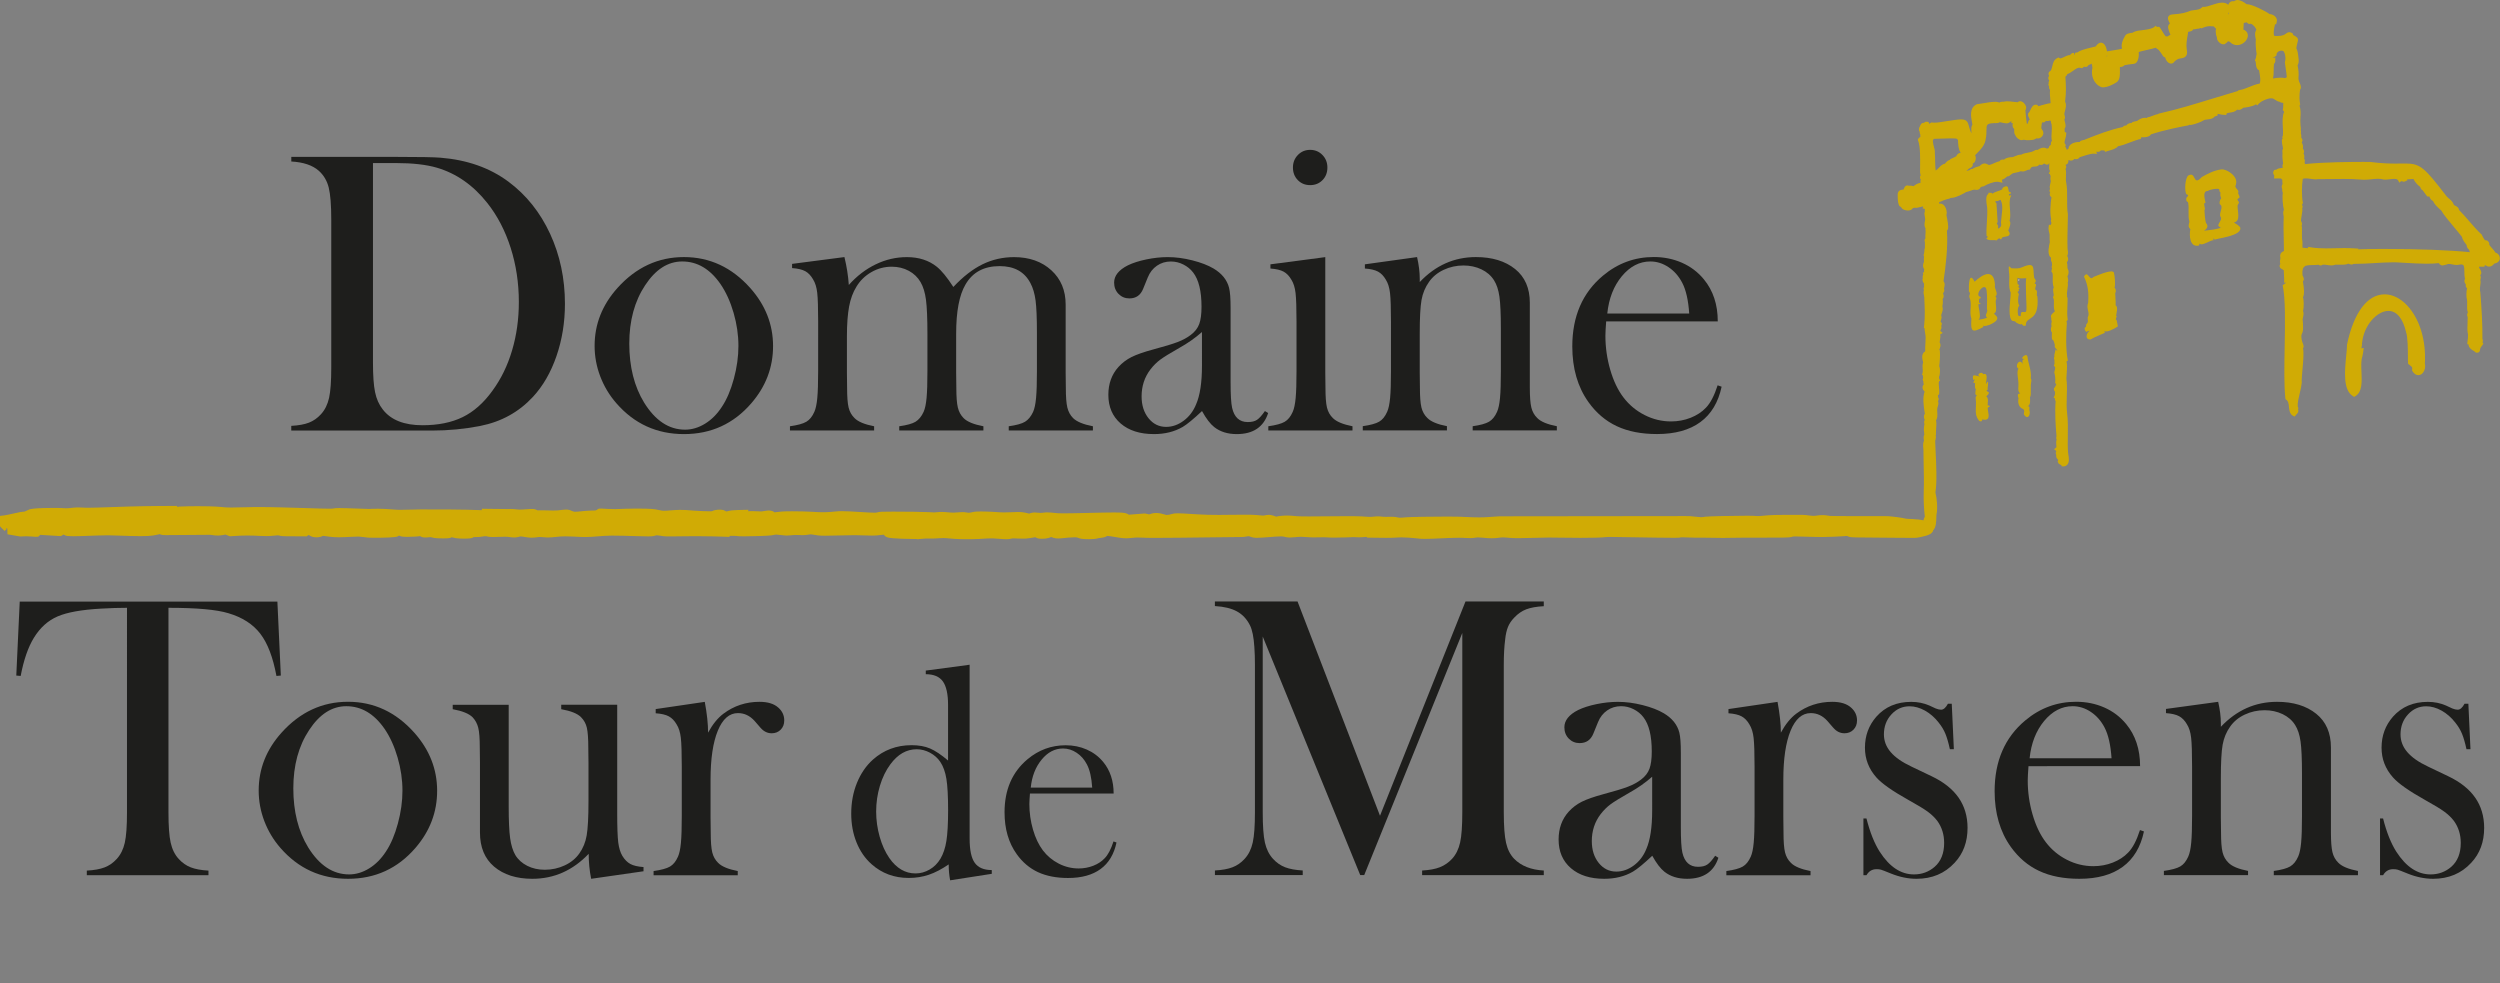 <?xml version="1.0" encoding="UTF-8"?>
<!-- Generator: Adobe Illustrator 28.3.0, SVG Export Plug-In . SVG Version: 6.00 Build 0)  -->
<svg xmlns="http://www.w3.org/2000/svg" xmlns:xlink="http://www.w3.org/1999/xlink" version="1.1" id="Calque_1" x="0px" y="0px" viewBox="0 0 558.69 219.73" style="enable-background:new 0 0 558.69 219.73;" xml:space="preserve">
<rect x="0" y="0" width="558.69" height="219.73" fill="#808080" stroke="none"/>
<style type="text/css">
	.st0{fill:#1E1E1C;}
	.st1{fill-rule:evenodd;clip-rule:evenodd;fill:#FFFFFF;}
	.st2{fill-rule:evenodd;clip-rule:evenodd;fill:#D0AB05;}
	.st3{fill:#D0AB05;}
</style>
<g>
	<path class="st0" d="M65.09,95.17c1.65-0.09,2.96-0.33,3.96-0.72c0.99-0.39,1.89-1.01,2.68-1.88c0.88-0.96,1.48-2.17,1.81-3.65   c0.33-1.48,0.49-3.74,0.49-6.79V49.12c0-3.29-0.19-5.69-0.57-7.21c-0.38-1.52-1.13-2.78-2.23-3.76c-1.39-1.22-3.43-1.91-6.13-2.06   v-1.03H88.5c5.19,0,8.5,0.06,9.92,0.18c5.99,0.48,11.06,2.27,15.23,5.38c3.97,2.96,7.06,6.83,9.28,11.62   c2.21,4.79,3.32,10.01,3.32,15.66c0,4.12-0.63,8.01-1.89,11.67s-3.02,6.7-5.26,9.12c-3.15,3.4-7.08,5.57-11.79,6.5   c-3.52,0.69-7.11,1.03-10.77,1.03H65.09V95.17z M83.35,36.44v44.53c0,2.93,0.15,5.15,0.47,6.67c0.31,1.52,0.89,2.82,1.75,3.9   c1.81,2.33,4.77,3.49,8.85,3.49c3.49,0,6.47-0.6,8.96-1.81c2.48-1.21,4.7-3.17,6.66-5.89c1.93-2.63,3.4-5.64,4.4-9.03   c1.01-3.39,1.51-7,1.51-10.82c0-4.24-0.61-8.27-1.83-12.1c-1.22-3.82-2.96-7.17-5.23-10.03c-3.15-3.97-6.91-6.6-11.28-7.88   c-2.38-0.69-5.42-1.03-9.11-1.03H83.35z"></path>
	<path class="st0" d="M132.88,77.3c0-4.84,1.7-9.15,5.11-12.95c4.14-4.6,9.09-6.9,14.85-6.9c5.76,0,10.7,2.3,14.81,6.9   c3.4,3.82,5.11,8.15,5.11,12.99c0,4.78-1.62,9.03-4.85,12.77c-3.97,4.6-8.99,6.9-15.06,6.9s-11.11-2.3-15.11-6.9   c-1.56-1.79-2.76-3.79-3.6-6C133.3,81.9,132.88,79.63,132.88,77.3z M140.63,76.78c0,5.19,1.11,9.59,3.32,13.2   c2.5,4.03,5.55,6.04,9.15,6.04c1.53,0,3.02-0.45,4.47-1.34s2.7-2.15,3.75-3.76c1.11-1.67,2-3.77,2.68-6.29s1.02-4.96,1.02-7.32   c0-2.45-0.36-4.91-1.08-7.4s-1.7-4.63-2.92-6.42c-2.33-3.37-5.18-5.06-8.55-5.06c-3.21,0-5.97,1.78-8.3,5.32   C141.81,67.31,140.63,71.65,140.63,76.78z"></path>
	<path class="st0" d="M188.71,57.45c0.51,2.09,0.84,4.17,0.98,6.23c1.79-2,3.79-3.54,6.02-4.61c2.23-1.08,4.55-1.61,6.96-1.61   c2.67,0,4.89,0.72,6.68,2.15c1.08,0.87,2.31,2.37,3.7,4.52c2.16-2.3,4.33-3.99,6.51-5.06s4.54-1.61,7.06-1.61   c3.4,0,6.18,0.98,8.32,2.93c2.14,1.95,3.21,4.51,3.21,7.67v15.17l0.04,3.4c0,2.03,0.11,3.51,0.34,4.45   c0.23,0.94,0.65,1.72,1.28,2.35c0.82,0.81,2.3,1.42,4.43,1.83v0.94h-18.81v-0.94c1.7-0.24,2.92-0.57,3.64-1.01s1.33-1.17,1.81-2.21   c0.31-0.69,0.53-1.72,0.66-3.11c0.13-1.39,0.19-3.38,0.19-5.97v-8.55c0-3.31-0.1-5.73-0.3-7.25s-0.58-2.82-1.15-3.89   c-1.33-2.54-3.62-3.8-6.88-3.8c-3.51,0-6.06,1.37-7.64,4.12c-1.39,2.36-2.08,6.03-2.08,11.01v8.63l0.04,3.4   c0,2.03,0.11,3.51,0.34,4.45c0.23,0.94,0.65,1.72,1.28,2.35c0.79,0.81,2.27,1.42,4.43,1.83v0.94h-18.81v-0.94   c1.7-0.24,2.92-0.57,3.64-1.01s1.33-1.17,1.81-2.21c0.31-0.69,0.53-1.72,0.66-3.11c0.13-1.39,0.19-3.38,0.19-5.97v-8.28   c0-3.49-0.11-6.05-0.32-7.67c-0.21-1.62-0.62-2.95-1.21-3.96c-0.62-1.07-1.5-1.92-2.63-2.53c-1.13-0.61-2.41-0.92-3.82-0.92   c-1.61,0-3.13,0.4-4.54,1.21s-2.53,1.89-3.35,3.27c-0.76,1.22-1.31,2.69-1.63,4.41s-0.49,3.93-0.49,6.64v8.19l0.04,3.31   c0,2.03,0.11,3.51,0.34,4.45c0.23,0.94,0.67,1.72,1.32,2.35c0.79,0.81,2.26,1.42,4.38,1.83v0.94h-18.81v-0.94   c1.7-0.24,2.92-0.57,3.66-1.01c0.74-0.43,1.33-1.17,1.79-2.21c0.31-0.69,0.53-1.72,0.66-3.11c0.13-1.38,0.19-3.39,0.19-6.01V71.89   c0-3.07-0.07-5.22-0.21-6.46c-0.14-1.24-0.45-2.24-0.94-3.02c-0.48-0.83-1.06-1.44-1.74-1.81c-0.68-0.37-1.66-0.6-2.94-0.69v-0.94   L188.71,57.45z"></path>
	<path class="st0" d="M282.68,91.86l0.72,0.45c-1.02,3.14-3.36,4.7-7.02,4.7c-2.02,0-3.69-0.52-5.03-1.57   c-0.88-0.69-1.79-1.88-2.73-3.58c-1.9,1.79-3.34,2.97-4.3,3.54c-1.85,1.08-3.99,1.61-6.44,1.61c-3.13,0-5.6-0.79-7.44-2.37   c-1.83-1.58-2.75-3.72-2.75-6.41c0-2.48,0.75-4.55,2.26-6.23c0.85-0.93,1.83-1.66,2.94-2.22c1.11-0.55,2.71-1.11,4.81-1.68   c2.47-0.66,4.29-1.21,5.47-1.66c1.18-0.45,2.16-0.99,2.96-1.61c0.91-0.69,1.53-1.49,1.87-2.42c0.34-0.93,0.51-2.21,0.51-3.85   c0-3.49-0.62-6.05-1.87-7.66c-0.57-0.75-1.3-1.34-2.19-1.79s-1.82-0.67-2.79-0.67c-1.16,0-2.2,0.31-3.11,0.94s-1.59,1.49-2.04,2.6   l-1.06,2.6c-0.57,1.4-1.59,2.11-3.06,2.11c-0.96,0-1.77-0.34-2.43-1.01c-0.65-0.67-0.98-1.52-0.98-2.53c0-1.52,1.02-2.81,3.07-3.85   c1.11-0.54,2.48-0.98,4.11-1.32c1.63-0.34,3.23-0.52,4.79-0.52c1.76,0,3.59,0.24,5.5,0.72c1.9,0.48,3.5,1.09,4.77,1.84   c1.85,1.11,3,2.54,3.45,4.3c0.23,0.9,0.34,2.4,0.34,4.52v16.57c0,2.81,0.11,4.72,0.34,5.73c0.48,2.12,1.65,3.18,3.49,3.18   c0.88,0,1.57-0.16,2.06-0.49C281.41,93.5,282,92.84,282.68,91.86z M268.6,74.21c-1.53,1.34-3.21,2.52-5.05,3.54   c-2.06,1.17-3.49,2.05-4.28,2.64s-1.51,1.31-2.16,2.15c-1.33,1.73-1.99,3.75-1.99,6.05c0,1.97,0.52,3.6,1.55,4.88   s2.34,1.93,3.92,1.93c1.39,0,2.69-0.46,3.92-1.37c1.23-0.91,2.16-2.13,2.78-3.65c0.88-2,1.32-4.9,1.32-8.69V74.21z"></path>
	<path class="st0" d="M283.91,59.07l12.26-1.61v25.8l0.04,3.39c0,2.02,0.11,3.5,0.34,4.44c0.23,0.94,0.67,1.72,1.32,2.34   c0.79,0.8,2.26,1.41,4.38,1.83v0.94h-18.81v-0.94c1.7-0.24,2.92-0.57,3.66-1c0.74-0.43,1.33-1.17,1.79-2.21   c0.31-0.68,0.53-1.72,0.66-3.1s0.19-3.38,0.19-6V71.95c0-3.06-0.07-5.21-0.21-6.44c-0.14-1.23-0.45-2.24-0.94-3.01   c-0.48-0.83-1.06-1.43-1.74-1.8s-1.66-0.6-2.94-0.69V59.07z M292.79,41.37c-1.11,0-2.03-0.37-2.76-1.12   c-0.73-0.75-1.09-1.69-1.09-2.82c0-1.1,0.37-2.04,1.11-2.8c0.74-0.76,1.65-1.14,2.74-1.14c1.08,0,2,0.38,2.74,1.14   c0.74,0.76,1.11,1.7,1.11,2.8c0,1.14-0.36,2.08-1.09,2.82C294.82,41,293.9,41.37,292.79,41.37z"></path>
	<path class="st0" d="M316.68,57.45c0.4,1.74,0.6,3.36,0.6,4.86v0.72c3.52-3.72,7.7-5.58,12.55-5.58c3.63,0,6.55,0.89,8.77,2.68   c2.18,1.76,3.28,4.27,3.28,7.52v18.97c0,2.03,0.11,3.51,0.34,4.45c0.23,0.94,0.67,1.72,1.32,2.35c0.79,0.81,2.26,1.42,4.38,1.83   v0.94h-18.81v-0.94c1.7-0.24,2.92-0.57,3.66-1.01s1.33-1.17,1.79-2.21c0.31-0.69,0.53-1.72,0.66-3.11   c0.13-1.39,0.19-3.38,0.19-5.97v-9.48c0-3.25-0.11-5.64-0.32-7.16c-0.21-1.52-0.62-2.74-1.21-3.67c-0.65-1.04-1.59-1.86-2.8-2.44   s-2.56-0.87-4.03-0.87c-1.58,0-3.06,0.33-4.44,0.98s-2.46,1.55-3.25,2.68c-0.85,1.19-1.41,2.54-1.68,4.05s-0.4,4-0.4,7.49v8.77   l0.04,3.31c0,2.03,0.11,3.51,0.34,4.45c0.23,0.94,0.67,1.72,1.32,2.35c0.79,0.81,2.26,1.42,4.38,1.83v0.94h-18.81v-0.94   c1.7-0.24,2.92-0.57,3.66-1c0.74-0.43,1.33-1.17,1.79-2.21c0.31-0.68,0.53-1.72,0.66-3.1s0.19-3.38,0.19-6V71.95   c0-3.06-0.07-5.21-0.21-6.44c-0.14-1.23-0.45-2.24-0.94-3.01c-0.48-0.83-1.06-1.43-1.74-1.8s-1.66-0.6-2.94-0.69v-0.94   L316.68,57.45z"></path>
	<path class="st0" d="M358.94,71.83c-0.11,1.46-0.17,2.52-0.17,3.18c0,2.6,0.36,5.14,1.08,7.62c0.72,2.48,1.7,4.54,2.95,6.18   c1.27,1.67,2.85,2.99,4.73,3.94c1.88,0.96,3.85,1.43,5.92,1.43c1.53,0,2.98-0.27,4.35-0.81c1.37-0.54,2.51-1.28,3.42-2.24   c1.02-1.04,1.89-2.72,2.63-5.02l0.89,0.31c-0.74,3.49-2.32,6.13-4.75,7.91c-2.43,1.78-5.65,2.67-9.68,2.67   c-3.49,0-6.48-0.58-8.98-1.75c-2.5-1.17-4.61-2.96-6.34-5.38c-2.41-3.37-3.62-7.53-3.62-12.45c0-6.72,2.28-11.99,6.85-15.81   c3.32-2.78,7.11-4.17,11.36-4.17c2.27,0,4.37,0.43,6.3,1.28c1.93,0.85,3.56,2.08,4.89,3.7c2.07,2.51,3.11,5.64,3.11,9.41H358.94z    M377.5,70.08c-0.2-2.99-0.72-5.29-1.57-6.9c-0.76-1.46-1.78-2.62-3.05-3.47c-1.27-0.85-2.63-1.28-4.07-1.28   c-2.43,0-4.55,1.11-6.38,3.31c-1.82,2.21-2.9,4.99-3.24,8.33H377.5z"></path>
	<path class="st0" d="M28.38,135.83c-1.79,0-3.7,0.06-5.75,0.18c-4.37,0.24-7.62,0.82-9.77,1.75s-3.91,2.52-5.3,4.79   c-1.28,2.09-2.26,4.93-2.94,8.51l-0.98-0.09l0.77-16.53h57.58l0.77,16.53l-0.98,0.09c-0.77-4.15-1.96-7.29-3.6-9.43   c-1.63-2.13-4.01-3.67-7.13-4.59c-2.64-0.81-7.11-1.21-13.4-1.21v45.69c0,3.05,0.16,5.31,0.49,6.79c0.33,1.48,0.93,2.7,1.81,3.65   c0.79,0.87,1.69,1.49,2.7,1.88c1.01,0.39,2.32,0.63,3.94,0.72v1.03H19.4v-1.03c1.65-0.09,2.97-0.33,3.98-0.72   c1.01-0.39,1.91-1.01,2.7-1.88c0.88-0.96,1.48-2.16,1.81-3.63c0.33-1.46,0.49-3.73,0.49-6.81V135.83z"></path>
	<path class="st0" d="M57.81,176.68c0-4.84,1.7-9.15,5.11-12.95c4.14-4.6,9.09-6.9,14.85-6.9c5.76,0,10.7,2.3,14.81,6.9   c3.4,3.82,5.11,8.15,5.11,12.99c0,4.78-1.62,9.03-4.85,12.77c-3.97,4.6-8.99,6.9-15.06,6.9c-6.07,0-11.11-2.3-15.11-6.9   c-1.56-1.79-2.76-3.79-3.6-6S57.81,179.01,57.81,176.68z M65.55,176.17c0,5.19,1.11,9.59,3.32,13.2c2.5,4.03,5.55,6.04,9.15,6.04   c1.53,0,3.02-0.45,4.47-1.34s2.7-2.15,3.75-3.76c1.11-1.67,2-3.77,2.68-6.29c0.68-2.52,1.02-4.96,1.02-7.32   c0-2.45-0.36-4.91-1.08-7.4c-0.72-2.49-1.7-4.63-2.92-6.42c-2.33-3.37-5.18-5.06-8.55-5.06c-3.21,0-5.97,1.78-8.3,5.32   C66.73,166.7,65.55,171.04,65.55,176.17z"></path>
	<path class="st0" d="M132.11,196.39c-0.37-1.82-0.55-3.68-0.55-5.59c-3.55,3.73-7.75,5.59-12.6,5.59c-3.55,0-6.4-0.91-8.55-2.73   c-2.1-1.79-3.15-4.33-3.15-7.61v-15.57l-0.04-3.4c0-2.03-0.11-3.5-0.34-4.43c-0.23-0.92-0.65-1.71-1.28-2.37   c-0.82-0.81-2.3-1.4-4.43-1.79v-0.99h12.51v22.71c0,3.2,0.11,5.56,0.32,7.1c0.21,1.54,0.6,2.8,1.17,3.79   c0.62,1.02,1.51,1.81,2.67,2.4c1.16,0.58,2.46,0.87,3.91,0.87c1.58,0,3.07-0.33,4.46-0.98s2.48-1.55,3.27-2.68   c0.82-1.16,1.37-2.5,1.63-4.03s0.4-4.03,0.4-7.52v-8.77l-0.04-3.31c0-2.03-0.11-3.5-0.32-4.43s-0.65-1.71-1.3-2.37   c-0.79-0.81-2.27-1.4-4.43-1.79v-0.99h12.51v24.29c0,3.07,0.08,5.23,0.23,6.46c0.16,1.24,0.46,2.24,0.92,3.02   c0.51,0.84,1.11,1.44,1.79,1.81c0.68,0.37,1.66,0.6,2.94,0.69v0.94L132.11,196.39z"></path>
	<path class="st0" d="M158.24,163.73c1.02-1.88,2.17-3.3,3.45-4.25c2.35-1.76,5.04-2.64,8.04-2.64c1.84,0,3.25,0.43,4.21,1.3   c0.88,0.78,1.32,1.73,1.32,2.86c0,0.84-0.26,1.52-0.79,2.06s-1.2,0.81-2.02,0.81c-0.96,0-1.8-0.42-2.51-1.25l-1.32-1.52   c-1.05-1.16-2.28-1.74-3.7-1.74c-1.93,0-3.43,1.31-4.51,3.94s-1.62,6.28-1.62,10.96v8.37l0.04,3.4c0,2.03,0.11,3.51,0.34,4.45   c0.23,0.94,0.67,1.72,1.32,2.35c0.79,0.81,2.26,1.42,4.38,1.83v0.94h-18.81v-0.94c1.7-0.24,2.92-0.57,3.66-1   c0.74-0.43,1.33-1.17,1.79-2.21c0.31-0.68,0.53-1.72,0.66-3.1s0.19-3.38,0.19-6v-11.01c0-3.06-0.07-5.21-0.21-6.44   c-0.14-1.23-0.45-2.24-0.94-3.01c-0.48-0.83-1.06-1.43-1.74-1.8s-1.66-0.6-2.94-0.69v-0.94l10.97-1.61   C158,159.52,158.24,161.82,158.24,163.73z"></path>
	<path class="st0" d="M212.33,196.73c-0.21-1.12-0.32-2.31-0.32-3.56c-1.57,1.08-3.05,1.85-4.45,2.32   c-1.39,0.47-2.88,0.71-4.48,0.71c-3.23,0-5.99-1.02-8.29-3.06c-1.47-1.3-2.59-2.93-3.38-4.89s-1.18-4.1-1.18-6.43   c0-2.46,0.42-4.74,1.27-6.84s2.04-3.84,3.57-5.22c2.42-2.15,5.3-3.23,8.64-3.23c1.62,0,3,0.25,4.14,0.74   c1.15,0.49,2.49,1.39,4.02,2.69v-12.42c0-2.43-0.39-4.18-1.16-5.26c-0.77-1.07-2.04-1.61-3.82-1.61v-0.81l9.8-1.31v38.88   c0,2.53,0.38,4.33,1.15,5.4c0.77,1.07,2.03,1.61,3.8,1.61v0.84L212.33,196.73z M211.88,181.07c0-3.11-0.13-5.45-0.38-7   s-0.71-2.83-1.37-3.81c-0.57-0.85-1.34-1.53-2.3-2.05c-0.96-0.51-1.96-0.77-2.97-0.77c-2.27,0-4.23,1.12-5.88,3.36   c-1,1.34-1.78,2.95-2.34,4.8c-0.56,1.86-0.84,3.77-0.84,5.75c0,1.93,0.27,3.81,0.79,5.66s1.25,3.43,2.16,4.75   c1.59,2.28,3.54,3.43,5.85,3.43c1.1,0,2.15-0.29,3.15-0.87c1-0.58,1.8-1.39,2.42-2.42c0.64-1.08,1.08-2.4,1.33-3.98   S211.88,184.05,211.88,181.07z"></path>
	<path class="st0" d="M230.17,177.31c-0.08,1.1-0.13,1.89-0.13,2.38c0,1.95,0.27,3.85,0.81,5.71c0.54,1.86,1.28,3.4,2.21,4.64   c0.95,1.25,2.14,2.24,3.55,2.96c1.41,0.72,2.89,1.08,4.44,1.08c1.15,0,2.23-0.2,3.26-0.6c1.03-0.4,1.88-0.96,2.56-1.68   c0.76-0.78,1.42-2.04,1.97-3.76l0.67,0.24c-0.55,2.62-1.74,4.6-3.56,5.93c-1.82,1.33-4.24,2-7.26,2c-2.62,0-4.86-0.44-6.74-1.31   c-1.87-0.87-3.46-2.22-4.75-4.03c-1.81-2.53-2.71-5.64-2.71-9.34c0-5.04,1.71-8.99,5.14-11.86c2.49-2.08,5.33-3.12,8.52-3.12   c1.7,0,3.28,0.32,4.72,0.96c1.45,0.64,2.67,1.56,3.67,2.77c1.55,1.88,2.33,4.23,2.33,7.06H230.17z M244.08,176   c-0.15-2.24-0.54-3.96-1.18-5.17c-0.57-1.1-1.33-1.97-2.29-2.6c-0.95-0.64-1.97-0.96-3.05-0.96c-1.82,0-3.42,0.83-4.78,2.49   c-1.37,1.66-2.18,3.74-2.43,6.25H244.08z"></path>
	<path class="st0" d="M344.99,135.47c-1.62,0.09-2.92,0.32-3.89,0.69c-0.98,0.37-1.88,0.99-2.7,1.86c-0.62,0.63-1.09,1.32-1.4,2.08   c-0.31,0.76-0.53,1.72-0.64,2.89c-0.2,1.55-0.3,3.39-0.3,5.51v33.01c0,3.08,0.17,5.36,0.51,6.85s0.95,2.69,1.83,3.58   c1.56,1.58,3.76,2.45,6.6,2.6v1.03h-27.19v-1.03c1.65-0.09,2.97-0.34,3.98-0.74c1.01-0.4,1.91-1.02,2.7-1.86   c0.88-0.96,1.48-2.17,1.81-3.65s0.49-3.74,0.49-6.79v-40.05l-21.92,54.11h-0.89l-21.79-53.31v39.24c0,3.08,0.16,5.35,0.49,6.81   c0.33,1.46,0.93,2.67,1.81,3.63c0.79,0.87,1.7,1.49,2.7,1.88c1.01,0.39,2.32,0.63,3.94,0.72v1.03h-19.62v-1.03   c1.62-0.09,2.93-0.33,3.94-0.72c1.01-0.39,1.91-1.01,2.7-1.88c0.88-0.96,1.48-2.17,1.81-3.65s0.49-3.74,0.49-6.79v-33.01   c0-1.37-0.04-2.67-0.13-3.9c-0.14-2.21-0.47-3.82-0.98-4.84c-0.71-1.4-1.68-2.44-2.92-3.11c-1.23-0.67-2.87-1.07-4.92-1.19v-1.03   h18.47l18.43,47.89l19.11-47.89h17.49V135.47z"></path>
	<path class="st0" d="M383.3,191.24l0.72,0.45c-1.02,3.14-3.36,4.7-7.02,4.7c-2.02,0-3.69-0.52-5.03-1.57   c-0.88-0.69-1.79-1.88-2.73-3.58c-1.9,1.79-3.34,2.97-4.3,3.54c-1.85,1.08-3.99,1.61-6.44,1.61c-3.13,0-5.6-0.79-7.44-2.37   c-1.83-1.58-2.75-3.72-2.75-6.41c0-2.48,0.75-4.55,2.26-6.23c0.85-0.93,1.83-1.66,2.94-2.22c1.11-0.55,2.71-1.11,4.81-1.68   c2.47-0.66,4.29-1.21,5.47-1.66c1.18-0.45,2.16-0.99,2.96-1.61c0.91-0.69,1.53-1.49,1.87-2.42c0.34-0.93,0.51-2.21,0.51-3.85   c0-3.49-0.62-6.05-1.87-7.66c-0.57-0.75-1.3-1.34-2.19-1.79s-1.82-0.67-2.79-0.67c-1.16,0-2.2,0.31-3.11,0.94s-1.59,1.49-2.04,2.6   l-1.06,2.6c-0.57,1.4-1.59,2.11-3.06,2.11c-0.96,0-1.77-0.34-2.43-1.01c-0.65-0.67-0.98-1.52-0.98-2.53c0-1.52,1.02-2.81,3.07-3.85   c1.11-0.54,2.48-0.98,4.11-1.32c1.63-0.34,3.23-0.51,4.79-0.51c1.76,0,3.59,0.24,5.5,0.72s3.5,1.09,4.77,1.84   c1.85,1.11,3,2.54,3.45,4.3c0.23,0.9,0.34,2.4,0.34,4.52v16.57c0,2.81,0.11,4.72,0.34,5.73c0.48,2.12,1.65,3.18,3.49,3.18   c0.88,0,1.57-0.16,2.06-0.49C382.03,192.89,382.62,192.23,383.3,191.24z M369.21,173.59c-1.53,1.34-3.21,2.52-5.05,3.54   c-2.06,1.17-3.49,2.05-4.28,2.64s-1.51,1.31-2.16,2.15c-1.33,1.73-1.99,3.75-1.99,6.05c0,1.97,0.52,3.6,1.55,4.88   s2.34,1.93,3.92,1.93c1.39,0,2.69-0.46,3.92-1.37c1.23-0.91,2.16-2.13,2.78-3.65c0.88-2,1.32-4.9,1.32-8.69V173.59z"></path>
	<path class="st0" d="M397.98,163.73c1.02-1.88,2.17-3.3,3.45-4.25c2.35-1.76,5.04-2.64,8.04-2.64c1.84,0,3.25,0.43,4.21,1.3   c0.88,0.78,1.32,1.73,1.32,2.86c0,0.84-0.26,1.52-0.79,2.06s-1.2,0.81-2.02,0.81c-0.96,0-1.8-0.42-2.51-1.25l-1.32-1.52   c-1.05-1.16-2.28-1.74-3.7-1.74c-1.93,0-3.43,1.31-4.51,3.94s-1.62,6.28-1.62,10.96v8.37l0.04,3.4c0,2.03,0.11,3.51,0.34,4.45   c0.23,0.94,0.67,1.72,1.32,2.35c0.79,0.81,2.26,1.42,4.38,1.83v0.94h-18.81v-0.94c1.7-0.24,2.92-0.57,3.66-1   c0.74-0.43,1.33-1.17,1.79-2.21c0.31-0.68,0.53-1.72,0.66-3.1s0.19-3.38,0.19-6v-11.01c0-3.06-0.07-5.21-0.21-6.44   c-0.14-1.23-0.45-2.24-0.94-3.01c-0.48-0.83-1.06-1.43-1.74-1.8s-1.66-0.6-2.94-0.69v-0.94l10.97-1.61   C397.73,159.52,397.98,161.82,397.98,163.73z"></path>
	<path class="st0" d="M416.43,195.59v-12.68h0.68c0.79,3.11,1.78,5.58,2.97,7.44c2.18,3.38,4.73,5.06,7.64,5.06   c1.78,0,3.33-0.57,4.63-1.7c1.42-1.25,2.12-3.03,2.12-5.33c0-1.88-0.51-3.52-1.53-4.93c-0.57-0.75-1.28-1.43-2.14-2.06   c-0.86-0.63-2.31-1.51-4.35-2.64c-3.57-2-5.94-3.67-7.13-5.02c-1.7-1.91-2.55-4.12-2.55-6.63c0-2.69,0.85-5,2.55-6.94   c1.96-2.21,4.55-3.31,7.79-3.31c1.45,0,2.79,0.27,4.04,0.81l1.45,0.67c0.45,0.18,0.85,0.27,1.19,0.27c0.54,0,1.05-0.45,1.53-1.34   h0.85l0.47,10.17h-0.89c-0.31-1.43-0.64-2.58-1-3.45c-0.35-0.87-0.86-1.7-1.51-2.51c-0.88-1.13-1.9-2.02-3.06-2.67   c-1.16-0.64-2.3-0.96-3.44-0.96c-1.58,0-2.94,0.6-4.05,1.81c-1.12,1.21-1.68,2.7-1.68,4.46c0,1.46,0.5,2.79,1.51,3.96   c1,1.18,2.55,2.26,4.65,3.25l4.5,2.15c2.69,1.28,4.7,2.88,6.03,4.79c1.33,1.91,2,4.17,2,6.76c0,3.14-0.96,5.73-2.89,7.79   c-2.21,2.39-5.05,3.58-8.51,3.58c-1.87,0-3.77-0.39-5.7-1.17c-1.25-0.51-2-0.8-2.25-0.87c-0.26-0.07-0.58-0.11-0.98-0.11   c-0.99,0-1.74,0.45-2.25,1.34H416.43z"></path>
	<path class="st0" d="M453.32,171.22c-0.11,1.46-0.17,2.52-0.17,3.18c0,2.6,0.36,5.14,1.08,7.62c0.72,2.48,1.7,4.54,2.95,6.18   c1.27,1.67,2.85,2.99,4.73,3.94c1.88,0.96,3.85,1.43,5.92,1.43c1.53,0,2.98-0.27,4.35-0.81c1.37-0.54,2.51-1.28,3.42-2.24   c1.02-1.04,1.89-2.72,2.63-5.02l0.89,0.31c-0.74,3.49-2.32,6.13-4.75,7.91c-2.43,1.78-5.65,2.67-9.68,2.67   c-3.49,0-6.48-0.58-8.98-1.75c-2.5-1.17-4.61-2.96-6.34-5.38c-2.41-3.37-3.62-7.53-3.62-12.45c0-6.72,2.28-11.99,6.85-15.81   c3.32-2.78,7.11-4.17,11.36-4.17c2.27,0,4.37,0.43,6.3,1.28c1.93,0.85,3.56,2.08,4.89,3.7c2.07,2.51,3.11,5.64,3.11,9.41H453.32z    M471.88,169.47c-0.2-2.99-0.72-5.29-1.57-6.9c-0.76-1.46-1.78-2.62-3.05-3.47c-1.27-0.85-2.63-1.28-4.07-1.28   c-2.43,0-4.55,1.11-6.38,3.31c-1.82,2.21-2.9,4.99-3.24,8.33H471.88z"></path>
	<path class="st0" d="M495.71,156.84c0.4,1.74,0.6,3.36,0.6,4.86v0.72c3.52-3.72,7.7-5.58,12.55-5.58c3.63,0,6.55,0.89,8.77,2.68   c2.18,1.76,3.28,4.27,3.28,7.52v18.97c0,2.03,0.11,3.51,0.34,4.45c0.23,0.94,0.67,1.72,1.32,2.35c0.79,0.81,2.26,1.42,4.38,1.83   v0.94h-18.81v-0.94c1.7-0.24,2.92-0.57,3.66-1.01s1.33-1.17,1.79-2.21c0.31-0.69,0.53-1.72,0.66-3.11   c0.13-1.39,0.19-3.38,0.19-5.97v-9.48c0-3.25-0.11-5.64-0.32-7.16c-0.21-1.52-0.62-2.74-1.21-3.67c-0.65-1.04-1.59-1.86-2.8-2.44   s-2.56-0.87-4.03-0.87c-1.58,0-3.06,0.33-4.44,0.98s-2.46,1.55-3.25,2.68c-0.85,1.19-1.41,2.54-1.68,4.05s-0.4,4-0.4,7.49v8.77   l0.04,3.31c0,2.03,0.11,3.51,0.34,4.45c0.23,0.94,0.67,1.72,1.32,2.35c0.79,0.81,2.26,1.42,4.38,1.83v0.94h-18.81v-0.94   c1.7-0.24,2.92-0.57,3.66-1c0.74-0.43,1.33-1.17,1.79-2.21c0.31-0.68,0.53-1.72,0.66-3.1s0.19-3.38,0.19-6v-11.01   c0-3.06-0.07-5.21-0.21-6.44c-0.14-1.23-0.45-2.24-0.94-3.01c-0.48-0.83-1.06-1.43-1.74-1.8s-1.66-0.6-2.94-0.69v-0.94   L495.71,156.84z"></path>
	<path class="st0" d="M531.88,195.59v-12.68h0.68c0.79,3.11,1.78,5.58,2.97,7.44c2.18,3.38,4.73,5.06,7.64,5.06   c1.78,0,3.33-0.57,4.63-1.7c1.42-1.25,2.12-3.03,2.12-5.33c0-1.88-0.51-3.52-1.53-4.93c-0.57-0.75-1.28-1.43-2.14-2.06   c-0.86-0.63-2.31-1.51-4.35-2.64c-3.57-2-5.94-3.67-7.13-5.02c-1.7-1.91-2.55-4.12-2.55-6.63c0-2.69,0.85-5,2.55-6.94   c1.96-2.21,4.55-3.31,7.79-3.31c1.45,0,2.79,0.27,4.04,0.81l1.45,0.67c0.45,0.18,0.85,0.27,1.19,0.27c0.54,0,1.05-0.45,1.53-1.34   h0.85l0.47,10.17h-0.89c-0.31-1.43-0.64-2.58-1-3.45c-0.35-0.87-0.86-1.7-1.51-2.51c-0.88-1.13-1.9-2.02-3.06-2.67   c-1.16-0.64-2.3-0.96-3.44-0.96c-1.58,0-2.94,0.6-4.05,1.81c-1.12,1.21-1.68,2.7-1.68,4.46c0,1.46,0.5,2.79,1.51,3.96   c1,1.18,2.55,2.26,4.65,3.25l4.5,2.15c2.69,1.28,4.7,2.88,6.03,4.79c1.33,1.91,2,4.17,2,6.76c0,3.14-0.96,5.73-2.89,7.79   c-2.21,2.39-5.05,3.58-8.51,3.58c-1.87,0-3.77-0.39-5.7-1.17c-1.25-0.51-2-0.8-2.25-0.87c-0.26-0.07-0.58-0.11-0.98-0.11   c-0.99,0-1.74,0.45-2.25,1.34H531.88z"></path>
</g>
<path class="st1" d="M451.1,62.73c0.16,0.08,0.24-0.39,0.03-0.31c0.01,0.01-0.09,0.32-0.01,0.27L451.1,62.73L451.1,62.73z"></path>
<g>
	<g>
		<g>
			<path class="st2" d="M204.16,120.45c-0.05,0-5.02-0.02-5.93-0.39c-0.3-0.12-0.55-0.32-0.72-0.57c-0.18,0.01-0.38,0.03-0.59,0.06     c-0.37,0.04-0.69,0.08-1.02,0.11c-0.31,0.02-0.68,0.03-1.08,0.03c-0.67,0-1.44-0.03-2.16-0.05c-0.56-0.02-1.06-0.04-1.47-0.04     l-0.32,0c-0.99,0-2.15,0.03-3.28,0.06c-1.21,0.03-2.28,0.06-3.13,0.06c-0.67,0-1.22-0.02-1.57-0.06     c-0.32-0.04-0.62-0.09-0.9-0.13c-0.39-0.07-0.64-0.11-0.87-0.11c-0.14,0.01-0.24,0.02-0.33,0.04c-0.26,0.05-0.5,0.09-0.8,0.11     c-0.18,0.01-0.39,0.02-0.62,0.02l-1.51-0.03c-0.15,0-0.31,0-0.45,0.01c-0.32,0.02-0.54,0.04-0.73,0.06     c-0.29,0.03-0.52,0.05-0.84,0.05l-0.33-0.01c-0.4-0.02-0.8-0.07-1.18-0.12c-0.34-0.05-0.59-0.08-0.81-0.08     c-0.24,0-0.42,0.04-0.63,0.08l-0.5,0.09c-0.74,0.12-4.65,0.22-6.26,0.22c-0.54,0-0.94-0.01-1.11-0.03c0,0-0.52-0.06-0.67-0.07     c-0.07,0-1.25,0-1.33-0.01l0.04,0.23l-1.74-0.06c-0.25-0.01-3.15-0.1-5.74-0.1l-3.1,0.03c-1.03,0.02-1.96,0.03-2.69,0.03     c-0.76,0-1.33-0.02-1.6-0.06l-0.48-0.08c-0.25-0.04-0.45-0.08-0.68-0.09l-0.25-0.01c-0.14,0-0.18,0.01-0.39,0.07l-0.32,0.08     c-0.21,0.05-0.49,0.08-1.2,0.08c-0.75,0-1.88-0.03-3.12-0.07c-1.52-0.05-3.22-0.1-4.64-0.1l-0.57,0     c-1.06,0.01-2.01,0.09-2.91,0.16c-0.97,0.08-1.88,0.15-2.82,0.15c-0.7,0-1.37-0.03-2.06-0.07l-0.67-0.03     c-0.55-0.03-1.13-0.05-1.69-0.05c-0.38,0-0.75,0.01-1.11,0.03c-0.33,0.02-0.65,0.06-0.96,0.09c-0.64,0.07-1.21,0.13-1.78,0.13     l-0.22,0c-0.31-0.01-0.63-0.03-0.94-0.06c-0.29-0.03-0.55-0.05-0.78-0.05c-0.25,0.01-0.38,0.03-0.5,0.05l-0.4,0.06     c-0.27,0.03-0.55,0.05-0.84,0.05l-0.21,0c-0.5-0.02-1-0.1-1.46-0.17c-0.37-0.06-0.61-0.11-0.82-0.11     c-0.11,0.01-0.18,0.03-0.27,0.05c-0.28,0.08-0.6,0.16-1.02,0.18l-0.22,0c-0.34,0-0.61-0.04-0.92-0.08     c-0.14-0.02-0.29-0.05-0.45-0.06c-0.2-0.02-0.43-0.02-0.68-0.02c-0.42,0-0.88,0.02-1.34,0.03c-0.49,0.02-0.92,0.03-1.3,0.03     c-0.39,0-0.72-0.02-0.97-0.06c0,0-0.47-0.1-0.5-0.1c-0.08-0.01-0.16-0.02-0.23-0.02c-0.18,0-0.33,0.03-0.49,0.05     c-0.28,0.05-0.52,0.09-0.8,0.11c-0.3,0.03-0.66,0.04-0.98,0.04l-0.4,0.01c0,0.05-0.17,0.13-0.35,0.19     c-0.15,0.05-0.43,0.14-1.76,0.14c-0.37,0-1.28-0.01-1.78-0.09c-0.27-0.04-0.48-0.1-0.68-0.15c-0.15-0.04-0.25-0.07-0.36-0.08     l-0.01,0.07c-0.28,0.13-0.53,0.2-1.76,0.2c-0.25,0-1.56,0-2.14-0.11c-0.22-0.04-0.4-0.09-0.55-0.13     c-0.13-0.03-0.17-0.04-0.19-0.04c-0.07,0-0.64,0.06-0.81,0.07c0,0-0.37,0.01-0.38,0.01c-0.25,0-0.74,0-1.16-0.31     c-0.26,0.06-0.69,0.09-1.12,0.11l-0.21,0.01c-0.57,0.03-1.14,0.05-1.61,0.05c-0.79,0-1.12-0.06-1.32-0.11     c-0.16-0.04-0.31-0.1-0.46-0.18l-0.24,0.18c-0.55,0.26-3.17,0.31-5.29,0.31c-0.63,0-1.12-0.01-1.34-0.03     c-0.35-0.03-0.65-0.07-0.93-0.11c-0.36-0.05-0.66-0.09-1.02-0.11l-0.37-0.01c-0.5,0-1.08,0.03-1.7,0.06     c-0.9,0.05-1.73,0.09-2.52,0.09c-0.38,0-0.76-0.01-1.11-0.03c-0.62-0.04-1.24-0.13-1.75-0.2c-0.4-0.06-0.59-0.08-0.73-0.09     c-0.31,0.21-0.84,0.33-1.41,0.33c-0.16,0-0.33-0.01-0.52-0.03c-0.59-0.07-0.98-0.31-1.22-0.49c-0.07,0.04-0.15,0.08-0.2,0.11     l-0.29,0.2l-4.6-0.03c-0.82-0.01-1.13-0.02-1.54-0.17c-0.1-0.02-0.17-0.03-0.24-0.03c-0.06,0-0.12,0.01-0.18,0.01     c-0.44,0.05-0.96,0.1-1.81,0.15c-0.21,0.01-0.41,0.01-0.62,0.01c-0.45,0-0.91-0.02-1.35-0.04c-0.95-0.05-1.87-0.09-2.92-0.09     c-0.48,0-0.98,0.01-1.52,0.03c-0.88,0.04-1.89,0.11-2.08,0.12l-0.3,0.02l-0.96-0.38c-0.29,0.08-1.07,0.19-1.54,0.22     c0,0,0,0-0.01,0c-0.53,0-1.25-0.05-1.75-0.16c-0.03-0.01-0.06-0.01-0.36-0.01l-9.67,0.07c-0.53,0-0.82-0.01-1.2-0.15     c-0.12-0.04-0.17-0.05-0.19-0.06c-0.01,0.01-0.15,0.04-0.3,0.07c-0.29,0.06-0.64,0.14-1.14,0.22c-0.61,0.1-1.52,0.15-2.8,0.15     c-1.41,0-3.08-0.06-4.54-0.11l-0.2-0.01c-1.03-0.04-1.94-0.07-2.56-0.07c-1.52,0.01-3.04,0.07-4.42,0.12     c-1.32,0.05-2.53,0.09-3.4,0.09c-0.49,0-0.88-0.02-1.15-0.05c-0.14-0.01-0.34-0.04-0.55-0.12c-0.09-0.03-0.24-0.1-0.39-0.22     c-0.16,0.09-0.62,0.36-0.62,0.36L9,119.53l-0.47,0.41l-0.58,0.02c-0.26-0.02-1.44-0.11-2.16-0.12c-0.43,0-0.65,0.02-0.91,0.04     l-0.45,0l-2.77-0.48l-0.02-1.25l-0.27-0.12c0.01,0.17,0.08,0.28,0.08,0.28l-0.44,0.33c-0.06-0.09-0.18-0.19-0.29-0.29     c-0.65-0.61-1.35-1.27-1.01-2.22l0.3-0.84l0.97-0.12c0.27-0.02,1.29-0.25,1.97-0.4c1.44-0.32,1.93-0.42,2.26-0.42h0.25l0-0.01     l0.89-0.4c0.68-0.49,5.72-0.43,6.65-0.43c0.38,0,0.7,0.02,1.02,0.04c0.28,0.02,0.54,0.04,0.8,0.04c0.41-0.01,0.71-0.04,1.02-0.08     c0.4-0.04,0.78-0.09,1.18-0.1c0.17-0.01,0.34-0.01,0.51-0.01c0.42,0,0.82,0.02,1.22,0.04l0.41,0.02     c0.14,0.01,0.53,0.01,0.54,0.01c1.06,0,2.89-0.07,5.04-0.14c0,0,2.86-0.1,4.22-0.14c4.05-0.12,9.52-0.13,9.57-0.13l1.01,0     l0.07,0.22c0.28-0.07,0.56-0.08,0.81-0.09c1.03-0.04,2.38-0.07,3.77-0.07c1.27,0,3.64,0.02,5.32,0.18l0.96,0.09     c0.35,0.02,0.77,0.03,1.22,0.03c0.72,0,1.55-0.02,2.45-0.05c0.99-0.03,1.93-0.05,2.9-0.06l0.81,0c3.03,0,7.07,0.13,10.33,0.23     c2.45,0.08,4.37,0.14,5.42,0.14c0.28,0,0.48,0,0.59-0.01l0.21-0.03c0.19-0.03,0.38-0.06,0.65-0.08c0.2-0.01,0.47-0.02,0.8-0.02     c0.96,0,2.48,0.06,3.93,0.11c0,0,2.63,0.09,2.76,0.09c0.24-0.02,0.39-0.03,0.55-0.03c0.51-0.02,0.96-0.02,1.37-0.02     c1.24,0,2.08,0.07,2.89,0.13c0.41,0.03,0.81,0.07,1.26,0.09c0.25,0.01,0.5,0.02,0.77,0.02c0.49,0,1.02-0.02,1.61-0.03     c0.95-0.03,1.88-0.06,2.97-0.06l0.22,0c3.28,0,9.71-0.01,13.47,0.17l0.07-0.32l1.13,0.02c0.14,0,2.95,0.05,4.54,0.05l0.91-0.01     c0.37,0,0.66,0.03,0.98,0.07c0.22,0.02,0.4,0.05,0.6,0.05l0.3,0.01c0.48,0,1.03-0.04,1.51-0.08c0.46-0.03,0.87-0.06,1.17-0.06     c0.19,0,0.35,0.01,0.48,0.03c0.28,0.04,0.54,0.14,0.76,0.28l1.62,0c0.71,0.02,1.35,0.04,1.93,0.04c0.37,0,0.7-0.01,0.99-0.03     c0.29-0.02,0.53-0.06,0.76-0.09l0.38-0.05c0.3-0.04,0.54-0.05,0.72-0.05c0.6,0,0.96,0.15,1.28,0.3c0.14,0.07,0.25,0.12,0.57,0.18     c0.06,0.01,0.14,0.01,0.22,0.01c0.33,0,0.73-0.04,1.2-0.09c0.7-0.07,1.41-0.14,2.19-0.17c0.25-0.01,0.5-0.01,0.75-0.01     c1.05,0,0.53-0.5,1.65-0.44c1.07,0.06,2.08,0.12,3,0.12l0.21,0c0.44,0,0.85-0.02,1.28-0.04l0.71-0.03     c0.76-0.03,1.73-0.05,2.7-0.05c1.11,0,3.14,0.02,4.19,0.17c0.35,0.05,0.64,0.11,0.91,0.18c0.28,0.06,0.49,0.11,0.75,0.13     l0.28,0.01c0.41,0,0.89-0.04,1.42-0.08c0.73-0.06,1.42-0.11,2.09-0.12c0.95,0,1.68,0.05,2.52,0.12l0.48,0.04     c1.23,0.09,2.77,0.16,3.66,0.16c0.25,0,0.45,0,0.55-0.02c0.16-0.1,0.42-0.21,0.83-0.27c0.41-0.06,0.7-0.08,0.93-0.08     c0.7,0,1.11,0.2,1.4,0.41c0.12,0,0.2-0.02,0.35-0.06c0.25-0.07,0.53-0.14,0.9-0.18c0.68-0.07,1.95-0.1,1.95-0.1l1.78-0.04     l-0.08,0.33c0.1-0.01,0.2-0.01,0.29-0.02c0.21-0.01,0.42-0.01,0.61-0.01c0.42,0,0.8,0.02,1.14,0.04c0.3,0.02,0.51,0.03,0.72,0.03     c0.11,0,0.22,0,0.33-0.01c0.18-0.02,0.37-0.05,0.54-0.08c0.36-0.06,0.66-0.11,0.92-0.12c0,0,0,0,0,0c0.59,0,1.04,0.14,1.36,0.41     c0.25-0.04,0.57-0.07,0.9-0.1l0.81-0.08c0.44-0.04,1.27-0.05,2.23-0.05c1.62,0,3.4,0.05,4.45,0.11c0.78,0.05,1.53,0.1,2.39,0.1     c0.55,0,1.14-0.02,1.81-0.07c0.27-0.02,0.51-0.05,0.73-0.07c0.35-0.04,0.69-0.07,1.09-0.09c0.18-0.01,0.39-0.01,0.61-0.01     c1.11,0,2.69,0.1,4.17,0.19c1.28,0.08,2.42,0.15,3.12,0.15c0.15,0,0.27,0,0.36-0.01c0.11-0.01,0.19-0.03,0.27-0.05     c0.17-0.04,0.31-0.08,0.49-0.11c0.15-0.02,0.39-0.07,3.12-0.07c2.86,0,6.82,0.05,7.93,0.12l0.21,0.01     c0.36,0.02,0.68,0.05,0.97,0.05c0.33-0.01,0.5-0.03,0.67-0.05c0.26-0.03,0.5-0.06,0.77-0.06l0.21,0c0.43,0,0.9,0.04,1.39,0.08     c0.47,0.04,0.91,0.08,1.32,0.08c0.38-0.01,0.66-0.03,0.93-0.06c0.38-0.04,0.72-0.06,1.04-0.06c0.13,0,0.25,0,0.37,0.01     c0.22,0.02,0.44,0.05,0.65,0.09c0.18,0.03,0.29,0.05,0.4,0.05c0,0,0.01,0,0.01,0c0.13,0,0.2-0.01,0.41-0.06     c0.21-0.05,0.47-0.11,0.81-0.16c0.31-0.05,0.85-0.07,1.47-0.07c0.87,0,1.9,0.04,2.48,0.07l0.97,0.06     c0.63,0.04,1.18,0.08,1.73,0.08c0.53,0,1.04-0.02,1.53-0.04c0.56-0.02,1.08-0.05,1.56-0.05c0.47,0,0.89,0.02,1.26,0.08     c0.49,0.07,0.95,0.19,1.24,0.28l0.42-0.14c0.27-0.07,0.53-0.12,0.85-0.12c0.14,0,0.3,0.01,0.53,0.04     c0.3,0.03,0.55,0.06,0.78,0.06c0.21,0,0.36-0.02,0.51-0.04c0.24-0.03,0.43-0.05,0.64-0.07l0.32-0.01c0.58,0,1.29,0.08,1.85,0.14     l0.52,0.05c0.24,0.02,0.68,0.03,1.23,0.03c1.4,0,3.52-0.05,5.65-0.1c2.17-0.05,4.34-0.1,5.79-0.1c0.66,0,1.17,0.01,1.48,0.03     c0.79,0.06,1.33,0.15,1.72,0.47c0.96-0.08,3.29-0.26,3.39-0.26l0.25-0.01l0.91,0.2l0.64-0.2c0.33-0.08,0.63-0.11,0.94-0.11     c0.3,0,0.64,0.03,1.08,0.12c0.34,0.07,0.59,0.15,0.82,0.22c0.21,0.07,0.29,0.09,0.38,0.1c0.47,0,0.79-0.09,1.09-0.18     c0.26-0.08,0.47-0.13,0.63-0.15c0.2-0.03,0.46-0.04,0.79-0.04c0.69,0,1.73,0.06,2.92,0.14c1.19,0.07,2.51,0.15,3.81,0.19     c0.81,0.02,1.65,0.03,2.49,0.03c1.04,0,2.09-0.01,3.08-0.03l0.21,0c0.96-0.01,1.86-0.02,2.66-0.02c0.96,0,1.79,0.02,2.4,0.07     l0.68,0.06c0.38,0.04,0.64,0.07,0.86,0.07c0.2-0.01,0.32-0.04,0.43-0.06c0.25-0.05,0.52-0.11,0.84-0.11l0.33,0.02     c0.47,0.07,0.97,0.25,1.31,0.39c0.17-0.07,0.66-0.13,1.1-0.18c0.51-0.05,0.95-0.07,1.34-0.07c0.59,0,1.07,0.04,1.57,0.09     l0.64,0.06c0.56,0.04,1.54,0.05,2.73,0.05c1.24,0,2.7-0.01,4.19-0.03c1.58-0.02,3.15-0.03,4.5-0.03c1.34,0,2.49,0.02,3.21,0.06     l0.55,0.04c0.43,0.03,0.8,0.06,1.13,0.06l0.3-0.01c0.14-0.01,0.29-0.03,0.43-0.04c0.29-0.04,0.55-0.07,0.81-0.07     c0.01,0,0.02,0,0.03,0c0.5,0,0.7,0.02,0.95,0.05c0.16,0.02,0.33,0.04,0.55,0.05c0.16,0.01,0.32,0.01,0.49,0.01l1.16-0.02     c0.19,0,0.36,0,0.51,0.01c0.37,0.02,0.66,0.08,0.93,0.13c0.16,0.03,0.28,0.06,0.41,0.07c0.49,0,0.82-0.03,1.17-0.06l0.37-0.03     c1.09-0.09,6.03-0.16,9.31-0.16c1.09,0,2,0.01,2.52,0.03l1.4,0.06c1.05,0.05,2.03,0.09,3,0.09c0.29,0,0.57,0,0.85-0.01     c0.85-0.02,1.7-0.09,2.53-0.15c0.93-0.07,1.12-0.08,1.97-0.08c0,0,40.87-0.05,40.88-0.05c0.89,0,1.09,0.01,1.82,0.1l0.3,0.03     c0.52,0.06,0.96,0.11,1.31,0.12c0.22,0,0.39-0.03,0.58-0.06l0.33-0.05c0.79-0.11,6.92-0.22,9.37-0.22c0.68,0,1.18,0.01,1.4,0.02     l0.29,0.02c0.28,0.02,0.47,0.04,0.68,0.04c0.4,0,0.8-0.04,1.25-0.08c0.44-0.04,0.79-0.08,1.16-0.1c1.05-0.07,2.25-0.09,3.44-0.09     l2.11,0l1.97-0.01c0.51,0.01,1,0.07,1.47,0.13c0.43,0.05,0.76,0.1,1.07,0.1c0.28,0,0.52-0.03,0.76-0.07     c0.27-0.03,0.5-0.06,0.73-0.08c0.21-0.02,0.4-0.02,0.56-0.02c0.46,0,0.79,0.05,1.23,0.12l0.35,0.06     c0.29,0.03,2.22,0.05,5.73,0.05l6.42,0c0.88,0,1.06,0.01,1.83,0.1c0.75,0.08,1.55,0.18,2.11,0.28l0.49,0.1     c0.21,0.05,0.36,0.08,0.54,0.1c0.2,0.02,0.43,0.03,0.68,0.04l0.57,0.02c0.97,0.04,2.03,0.16,2.76,0.32     c0.66,0.14,2.03,0.44,2.03,1.74c0,1.34-1.24,1.62-2.96,2c-0.56,0.12-0.84,0.16-1.5,0.16l-4.62-0.03     c-9.25-0.05-9.32-0.08-9.68-0.2l-0.58-0.2c-0.22,0.02-0.57,0.04-0.97,0.07c-1.29,0.07-2.76,0.15-4.31,0.16l-0.36,0     c-1.24,0-2.51-0.04-3.62-0.07c-0.85-0.03-1.59-0.05-2.15-0.05c-0.31,0-0.55,0-0.69,0.03c-0.11,0.04-0.21,0.07-0.35,0.11     c-0.51,0.12-1.97,0.13-7.1,0.13c-2.46,0-5.07,0-6.82,0.04l-1.34,0.02c-0.68,0-1.42-0.02-2.16-0.03     c-0.72-0.02-1.45-0.03-2.11-0.03l-1.91,0c-1-0.01-1.67-0.04-2.15-0.06c-0.37-0.01-0.58-0.02-0.75-0.02     c-0.2,0-0.31,0.01-0.48,0.05c-0.17,0.04-0.3,0.06-1.38,0.06c-1.83,0-5.66-0.06-9.21-0.12l-5.23-0.08c-0.3,0-0.45,0.01-0.74,0.04     c-1.05,0.12-2.89,0.17-5.62,0.17c-1.91,0-3.88-0.03-5.32-0.05c-0.81-0.01-1.45-0.02-1.81-0.02l-2.81,0.06     c-1.57,0.04-3,0.08-4.05,0.08c-0.48,0-0.88-0.01-1.17-0.02l-0.87-0.06c-0.62-0.05-1.04-0.09-1.43-0.09l-0.24,0.01     c-0.19,0.01-0.37,0.04-0.56,0.06c-0.27,0.04-0.52,0.07-0.79,0.09c-0.27,0.02-0.57,0.03-0.89,0.03c-0.31,0-0.64-0.01-0.96-0.03     c-0.31-0.02-0.62-0.05-0.92-0.08c-0.51-0.05-0.85-0.08-1.16-0.08c-0.25,0.01-0.37,0.03-0.5,0.05c-0.23,0.04-0.46,0.07-0.72,0.09     c-0.18,0.01-0.37,0.02-0.56,0.02c-0.39,0-0.81-0.02-1.21-0.04l-0.55-0.03c-0.24-0.01-0.49-0.01-0.77-0.01     c-1.19,0-2.62,0.07-4,0.13c-1.41,0.07-2.65,0.12-3.58,0.12c-0.34,0-0.64-0.01-0.89-0.02c-0.3-0.02-0.56-0.05-0.86-0.09l-0.3-0.03     c-0.89-0.1-2.29-0.2-3.24-0.2c-0.45,0.01-0.67,0.02-0.92,0.04c-0.3,0.02-0.59,0.04-0.98,0.05c-0.41,0.01-0.92,0.02-1.45,0.02     c-1.62,0-3.48-0.04-3.48-0.04l-0.77-0.02l-0.1-0.16c-0.44,0.04-0.98,0.09-1.53,0.1l-0.23,0c-0.53,0-1.04-0.03-1.38-0.05     l-0.25,0.03c-0.02,0-2.39,0.09-3.95,0.09l-0.64-0.01c-0.33-0.01-0.57-0.02-0.8-0.04l-0.48-0.02l-0.39-0.01     c-0.01,0-1.79,0.03-2.17,0.03l-0.54-0.01c-0.47-0.01-0.87-0.04-1.25-0.07c-0.37-0.03-0.68-0.06-1-0.06     c-0.46,0-0.93,0.05-1.36,0.09c-0.47,0.04-0.89,0.08-1.21,0.08c-0.55-0.01-0.89-0.09-1.13-0.15c-0.19-0.05-0.37-0.09-0.66-0.1     l-0.26,0c-0.67,0-1.61,0.07-2.54,0.15c-1.03,0.08-2.01,0.16-2.69,0.16c-0.16,0-0.31,0-0.44-0.01c-0.29-0.02-0.53-0.06-0.78-0.13     c-0.13-0.04-0.26-0.08-0.39-0.13c-0.11-0.04-0.23-0.08-0.26-0.09c-0.12,0-0.25,0.03-0.38,0.05c-0.59,0.11-0.74,0.13-1.69,0.14     l-6.39,0.07c-4.85,0.06-9.83,0.12-12.59,0.12c-0.89,0-1.56-0.01-1.92-0.02l-0.39-0.02c-0.5-0.02-1-0.04-1.45-0.04     c-0.17,0-0.33,0-0.49,0.01c-0.3,0.01-0.57,0.04-0.84,0.07c-0.42,0.05-0.83,0.09-1.27,0.09c-0.91-0.01-1.74-0.16-2.55-0.3     c-0.66-0.11-1.29-0.22-1.75-0.23c-0.03,0.09-0.27,0.2-0.57,0.29c-0.21,0.06-0.55,0.12-0.87,0.15l-0.31,0.04     c-0.09,0.01-0.17,0.03-0.24,0.05c-0.17,0.04-0.31,0.08-0.5,0.11c-0.32,0.05-0.94,0.09-1.57,0.09c-0.41,0-1.17-0.01-1.65-0.09     c-0.42-0.07-0.69-0.19-0.84-0.26c-0.26-0.06-0.45-0.07-0.67-0.07c-0.42,0-0.93,0.03-1.42,0.07l-0.89,0.09     c-0.54,0.06-0.98,0.1-1.37,0.1c-0.39,0-0.74-0.04-1.05-0.14c-0.17-0.05-0.35-0.12-0.51-0.19c-0.21,0.1-0.41,0.17-0.62,0.23     c-0.47,0.13-0.94,0.15-1.3,0.16l-0.2,0c-0.36,0-0.95,0-1.42-0.34c-0.1,0.02-0.21,0.03-0.32,0.05c-0.66,0.12-1.21,0.21-1.76,0.25     c-0.23,0.01-0.47,0.02-0.71,0.02c-0.4,0-0.8-0.02-1.18-0.03c-0.39-0.02-0.65-0.03-0.88-0.03c-0.11,0-0.22,0-0.3,0.01l-0.2,0.04     c-0.17,0.04-0.34,0.08-0.55,0.11c-0.17,0.02-0.36,0.03-0.57,0.03c-0.43,0-0.96-0.04-1.54-0.09c-0.49-0.04-0.93-0.07-1.36-0.09     l-0.51-0.01c-0.64,0-1.26,0.04-1.89,0.08l-0.83,0.05c-0.78,0.04-1.74,0.06-2.67,0.06c-1.1,0-2.18-0.03-2.92-0.09l-0.81-0.07     c-0.57-0.05-1.05-0.1-1.55-0.1c-0.36,0-0.68,0.02-1,0.04c-0.39,0.03-0.75,0.05-1.11,0.06l-1.91,0.01     c-0.33,0.01-0.63,0.04-0.93,0.07c-0.3,0.03-0.57,0.06-0.84,0.08C204.91,120.44,204.58,120.45,204.16,120.45z"></path>
			<path class="st2" d="M204.16,120.17c-0.05,0-4.99-0.03-5.83-0.37c-0.25-0.1-0.52-0.3-0.67-0.59c-0.25,0-0.53,0.04-0.85,0.08     c-0.29,0.03-0.61,0.07-0.94,0.1c-0.31,0.02-0.67,0.03-1.06,0.03c-0.67,0-1.44-0.03-2.15-0.05c-0.55-0.02-1.07-0.04-1.48-0.04     l-0.32,0c-1.03,0-2.23,0.03-3.39,0.06c-1.1,0.03-2.17,0.06-3.02,0.06c-0.65,0-1.19-0.02-1.54-0.06     c-0.32-0.04-0.61-0.09-0.89-0.13c-0.34-0.06-0.64-0.11-0.91-0.11c-0.19,0.01-0.3,0.03-0.42,0.05c-0.22,0.04-0.45,0.08-0.74,0.11     c-0.18,0.01-0.38,0.02-0.59,0.02l-1.51-0.03c-0.16,0-0.32,0-0.47,0.01c-0.33,0.02-0.55,0.04-0.74,0.06     c-0.28,0.03-0.5,0.05-0.81,0.05l-0.32-0.01c-0.39-0.02-0.78-0.07-1.15-0.11c-0.3-0.04-0.59-0.08-0.84-0.08h0     c-0.28,0-0.5,0.05-0.75,0.09l-0.43,0.08c-0.72,0.11-4.61,0.21-6.22,0.21c-0.52,0-0.92-0.01-1.08-0.03l-0.22-0.03     c-0.15-0.02-0.29-0.04-0.47-0.04c-0.12-0.01-1.11,0-1.11,0c-0.21,0-0.4,0-0.57-0.02l0.04,0.23l-1.39-0.05c0,0-3.05-0.1-5.75-0.1     l-3.11,0.03c-1.03,0.02-1.96,0.03-2.69,0.03c-0.74,0-1.3-0.02-1.56-0.06l-0.48-0.08c-0.22-0.04-0.45-0.08-0.7-0.1l-0.26-0.01     c-0.19,0-0.26,0.02-0.47,0.07l-0.31,0.08c-0.19,0.04-0.45,0.07-1.14,0.07c-0.75,0-1.87-0.03-3.11-0.07     c-1.52-0.05-3.22-0.1-4.65-0.1l-0.57,0c-1.08,0.01-2.03,0.09-2.95,0.16c-0.95,0.07-1.85,0.15-2.78,0.15     c-0.69,0-1.36-0.03-2.05-0.07l-0.67-0.03c-0.56-0.03-1.14-0.05-1.71-0.05c-0.39,0-0.76,0.01-1.13,0.03     c-0.36,0.02-0.7,0.06-1.03,0.1c-0.57,0.06-1.12,0.12-1.69,0.12l-0.22,0c-0.3-0.01-0.62-0.03-0.92-0.06     c-0.28-0.02-0.56-0.05-0.8-0.05c-0.29,0.01-0.43,0.04-0.57,0.06l-0.38,0.06c-0.25,0.03-0.52,0.05-0.8,0.05l-0.2,0     c-0.48-0.02-0.97-0.09-1.42-0.17c-0.32-0.05-0.62-0.11-0.87-0.11c-0.18,0.01-0.28,0.04-0.38,0.07c-0.22,0.06-0.53,0.14-0.93,0.16     l-0.22,0c-0.32,0-0.58-0.04-0.87-0.08c-0.14-0.02-0.29-0.05-0.47-0.06c-0.21-0.02-0.45-0.02-0.7-0.02     c-0.42,0-0.89,0.02-1.35,0.03c-0.46,0.02-0.91,0.03-1.29,0.03c-0.37,0-0.69-0.02-0.93-0.05c-0.12-0.02-0.44-0.09-0.51-0.1     c-0.09-0.01-0.18-0.02-0.26-0.02c-0.22,0-0.39,0.03-0.6,0.07c-0.21,0.04-0.44,0.07-0.72,0.1c-0.29,0.03-0.64,0.04-0.96,0.04     c-0.15,0-0.3,0-0.41,0.01c-0.11,0.08-0.24,0.15-0.42,0.21c-0.13,0.04-0.39,0.12-1.68,0.12c-0.36,0-1.26-0.01-1.73-0.09     c-0.26-0.04-0.46-0.09-0.65-0.14c-0.17-0.05-0.28-0.07-0.41-0.09l-0.17,0.1c-0.22,0.1-0.45,0.16-1.62,0.16     c-0.15,0-1.52,0-2.09-0.11c-0.21-0.04-0.38-0.08-0.53-0.12c-0.16-0.04-0.21-0.05-0.26-0.05c-0.1,0-0.2,0.01-0.32,0.03     c-0.16,0.02-0.33,0.03-0.51,0.04L95,119.87c-0.22,0-0.64,0-1-0.26c-0.44,0.01-0.87,0.03-1.3,0.06l-0.21,0.01     c-0.56,0.03-1.13,0.05-1.59,0.05c-0.76,0-1.07-0.06-1.25-0.11c-0.24-0.07-0.42-0.16-0.55-0.23l-0.02,0.03l-0.36,0.25     c-0.51,0.23-3.76,0.26-5.13,0.26c-0.61,0-1.1-0.01-1.32-0.03c-0.35-0.03-0.64-0.07-0.92-0.11c-0.35-0.05-0.67-0.09-1.04-0.11     l-0.37-0.01c-0.54,0-1.17,0.03-1.84,0.07c-0.78,0.04-1.61,0.09-2.39,0.09c-0.38,0-0.74-0.01-1.09-0.03     c-0.62-0.04-1.22-0.12-1.73-0.19c-0.3-0.04-0.56-0.08-0.75-0.09c-0.28,0.15-0.75,0.33-1.43,0.33c-0.15,0-0.31-0.01-0.48-0.03     c-0.64-0.08-1.01-0.37-1.21-0.53c-0.13,0.04-0.31,0.14-0.4,0.2l-0.29,0.2l-4.44-0.07c-0.81-0.01-1.08-0.02-1.44-0.15     c-0.15-0.06-0.18-0.06-0.21-0.06c-0.11,0-0.24,0.02-0.42,0.04c-0.36,0.04-0.87,0.09-1.72,0.14c-0.2,0.01-0.4,0.01-0.61,0.01     c-0.46,0-0.91-0.02-1.36-0.04c-0.93-0.05-1.86-0.09-2.91-0.09c-0.48,0-0.99,0.01-1.53,0.03c-0.98,0.04-2.12,0.12-2.12,0.12     l-0.27,0.02l-0.83-0.36c-0.43,0.06-1.2,0.17-1.66,0.19c-0.02,0-0.03,0-0.05,0c-0.43,0-1.14-0.05-1.63-0.15     c-0.05-0.01-0.09-0.02-0.41-0.02l-9.67,0.07c-0.51,0-0.77-0.01-1.11-0.13c-0.18-0.06-0.23-0.07-0.24-0.07     c-0.05,0-0.24,0.04-0.42,0.08c-0.26,0.06-0.61,0.13-1.11,0.21c-0.59,0.1-1.49,0.15-2.75,0.15c-1.41,0-3.07-0.06-4.53-0.11     c-1.11-0.04-2.11-0.08-2.77-0.08c-1.53,0.01-3.05,0.07-4.43,0.12c-1.32,0.05-2.52,0.09-3.39,0.09c-0.47,0-0.85-0.01-1.12-0.04     c-0.13-0.01-0.31-0.04-0.49-0.11c-0.1-0.04-0.28-0.12-0.46-0.29c-0.28,0.15-0.48,0.27-0.49,0.27l-0.31,0.18l-4.42-0.38     l-0.65,0.46l-0.4-0.03c-0.01,0-1.37-0.11-2.18-0.12c-0.01,0-0.01,0-0.02,0c-0.43,0-0.65,0.02-0.91,0.04l-0.14,0.01l-0.28-0.01     l-2.51-0.43l-0.02-1.19l-0.75-0.35c-0.16,0.41,0,0.76,0.07,0.85c-0.09-0.12-0.26-0.26-0.41-0.41c-0.55-0.52-1.12-1.06-0.85-1.85     l0.24-0.68l0.8-0.1c0.28-0.02,1.29-0.25,2.04-0.41c1.36-0.3,1.86-0.41,2.16-0.41h0.46l0.17,0.15l-0.08-0.35l0.76-0.29     c0.56-0.4,5.49-0.36,6.47-0.36c0,0,0,0,0,0c0.36,0,0.68,0.02,1,0.04c0.27,0.02,0.54,0.04,0.82,0.04     c0.44-0.01,0.76-0.05,1.08-0.08c0.36-0.04,0.74-0.08,1.13-0.1c0.17-0.01,0.33-0.01,0.5-0.01c0.42,0,0.82,0.02,1.21,0.04     l0.41,0.02c0.14,0.01,0.56,0.01,0.56,0.01c1.07,0,2.91-0.07,5.08-0.15c1.31-0.05,2.74-0.1,4.19-0.14     c4.08-0.12,9.51-0.13,9.56-0.13l0.81,0l0.09,0.3c0.33-0.14,0.68-0.15,1-0.16c1.02-0.04,2.37-0.07,3.76-0.07     c1.26,0,3.63,0.02,5.3,0.17l0.96,0.09c0.37,0.03,0.78,0.04,1.25,0.04c0.73,0,1.56-0.02,2.46-0.05c0.9-0.02,1.88-0.05,2.89-0.06     l0.81,0c3.02,0,7.06,0.13,10.32,0.23c2.34,0.07,4.35,0.14,5.43,0.14c0.3,0,0.51,0,0.62-0.02l0.22-0.03     c0.18-0.03,0.37-0.06,0.63-0.07c0.19-0.01,0.46-0.02,0.78-0.02c0.96,0,2.48,0.06,3.92,0.11c0,0,2.64,0.09,2.77,0.09     c0.26-0.02,0.4-0.03,0.56-0.03c0.5-0.02,0.96-0.02,1.36-0.02c1.23,0,2.07,0.07,2.87,0.13c0.41,0.03,0.81,0.07,1.26,0.09     c0.25,0.01,0.51,0.02,0.79,0.02c0.53,0,1.11-0.02,1.77-0.04c0.81-0.02,1.73-0.05,2.81-0.06l0.22,0c3.58,0,11.04,0.05,13.69,0.18     l0.07-0.33l0.91,0.02c0,0,2.92,0.05,4.55,0.05l0.91-0.01c0.35,0,0.64,0.03,0.94,0.07c0.2,0.02,0.4,0.05,0.62,0.06l0.31,0.01     c0.5,0,1.05-0.04,1.54-0.08c0.45-0.03,0.85-0.06,1.14-0.06c0.17,0,0.32,0.01,0.44,0.03c0.28,0.04,0.49,0.14,0.65,0.24     c0.11,0,1.76,0.04,1.76,0.04c0.66,0.02,1.33,0.04,1.93,0.04c0.37,0,0.72-0.01,1.01-0.03c0.3-0.02,0.55-0.06,0.78-0.09l0.38-0.05     c0.29-0.04,0.51-0.05,0.68-0.05c0.55,0,0.86,0.13,1.15,0.27c0.15,0.07,0.28,0.14,0.65,0.2c0.08,0.01,0.16,0.02,0.26,0.02     c0.35,0,0.79-0.05,1.3-0.1c0.62-0.06,1.32-0.13,2.09-0.16c0.24-0.01,0.49-0.01,0.74-0.01c1.04,0,0.52-0.5,1.64-0.44     c1.05,0.06,2.08,0.12,3.01,0.12l0.21,0c0.44,0,0.86-0.02,1.3-0.04l0.7-0.03c0.76-0.03,1.72-0.05,2.69-0.05     c1.11,0,3.12,0.02,4.15,0.17c0.34,0.05,0.62,0.11,0.89,0.17c0.26,0.06,0.49,0.12,0.79,0.14l0.29,0.01c0.44,0,0.96-0.04,1.52-0.09     c0.64-0.05,1.33-0.1,1.99-0.11c0.01,0,0.02,0,0.02,0c0.91,0,1.64,0.05,2.47,0.12l0.48,0.04c1.24,0.09,2.79,0.16,3.68,0.16     c0.27,0,0.48,0,0.59-0.02c0.22-0.11,0.44-0.21,0.83-0.27c0.39-0.05,0.67-0.07,0.89-0.07c0.7,0,1.05,0.21,1.33,0.43     c-0.01-0.01,0.01-0.02,0.04-0.02c0.03,0,0.06,0,0.09,0c0.09,0,0.18-0.02,0.36-0.07c0.24-0.07,0.5-0.13,0.86-0.17     c0.67-0.07,1.93-0.1,1.93-0.1l1.42-0.03l-0.08,0.35c0.22-0.02,0.44-0.03,0.66-0.04c0.21-0.01,0.41-0.01,0.6-0.01     c0.42,0,0.8,0.02,1.14,0.04c0.26,0.01,0.49,0.03,0.72,0.03c0.12,0,0.23,0,0.35-0.01c0.21-0.02,0.42-0.05,0.62-0.09     c0.3-0.05,0.58-0.1,0.84-0.11c0.01,0,0.01,0,0.02,0c0.64,0,1.01,0.19,1.24,0.43c0.25-0.04,0.63-0.08,1.02-0.12l0.81-0.08     c0.43-0.03,1.25-0.05,2.21-0.05c1.61,0,3.39,0.05,4.43,0.11c0.78,0.05,1.55,0.1,2.41,0.1c0.56,0,1.15-0.02,1.83-0.07     c0.28-0.02,0.52-0.05,0.74-0.07c0.35-0.04,0.68-0.07,1.07-0.09c0.18-0.01,0.38-0.01,0.59-0.01c1.11,0,2.68,0.1,4.15,0.19     c1.25,0.08,2.42,0.15,3.14,0.15c0.16,0,0.29,0,0.39-0.01c0.14-0.01,0.24-0.04,0.34-0.07c0.13-0.03,0.26-0.07,0.44-0.1     c0.13-0.02,0.37-0.06,3.07-0.06c2.85,0,6.8,0.05,7.92,0.12l0.21,0.01c0.36,0.02,0.69,0.05,0.98,0.05     c0.37-0.01,0.54-0.03,0.72-0.05c0.24-0.03,0.47-0.05,0.73-0.06l0.2,0c0.41,0,0.88,0.04,1.36,0.08c0.45,0.04,0.91,0.08,1.35,0.08     c0.4-0.01,0.7-0.03,0.98-0.06c0.35-0.03,0.68-0.06,1-0.06c0.12,0,0.24,0,0.35,0.01c0.22,0.02,0.42,0.05,0.63,0.08     c0.15,0.02,0.29,0.05,0.43,0.06c0.01,0,0.01,0,0.02,0c0.17,0,0.26-0.02,0.47-0.07s0.45-0.11,0.79-0.15     c0.3-0.04,0.83-0.06,1.43-0.06c0.87,0,1.89,0.04,2.47,0.07l0.97,0.06c0.6,0.04,1.17,0.08,1.75,0.08c0,0,0,0,0,0     c0.54,0,1.06-0.02,1.57-0.05c0.53-0.02,1.04-0.05,1.51-0.05c0.45,0,0.87,0.02,1.22,0.07c0.47,0.07,0.92,0.19,1.2,0.27l0.56-0.14     c0.27-0.07,0.49-0.11,0.79-0.11c0.13,0,0.28,0.01,0.5,0.03c0.26,0.03,0.55,0.06,0.81,0.06c0.25,0,0.42-0.03,0.59-0.05     c0.19-0.02,0.38-0.05,0.58-0.06l0.31-0.01c0.56,0,1.26,0.08,1.81,0.14l0.52,0.06c0.26,0.02,0.7,0.03,1.26,0.03     c1.4,0,3.52-0.05,5.66-0.1c2.17-0.05,4.34-0.1,5.78-0.1c0.65,0,1.16,0.01,1.46,0.03c0.75,0.06,1.23,0.14,1.57,0.41     c1.16-0.02,3.56-0.2,3.59-0.2l0.16-0.01l0.91,0.2l0.77-0.2c0.3-0.07,0.58-0.1,0.87-0.1c0.29,0,0.61,0.03,1.03,0.11     c0.32,0.06,0.57,0.14,0.79,0.21c0.22,0.07,0.32,0.1,0.45,0.11c0.01,0,0.02,0,0.03,0c0.5,0,0.85-0.1,1.16-0.19     c0.24-0.07,0.44-0.12,0.59-0.14c0.19-0.02,0.44-0.04,0.75-0.04c0.69,0,1.72,0.06,2.91,0.14c1.17,0.07,2.5,0.15,3.82,0.19     c0.81,0.02,1.65,0.03,2.5,0.03c1.12,0,2.24-0.02,3.3-0.03c0.95-0.01,1.86-0.02,2.66-0.02c0.96,0,1.77,0.02,2.38,0.07l0.68,0.06     c0.34,0.03,0.64,0.07,0.88,0.07c0.26-0.01,0.39-0.05,0.52-0.07c0.22-0.05,0.46-0.1,0.76-0.1l0.31,0.02     c0.42,0.06,0.9,0.24,1.22,0.37c0.32-0.05,0.8-0.11,1.23-0.16c0.5-0.05,0.93-0.07,1.31-0.07c0.58,0,1.05,0.04,1.55,0.09l0.64,0.06     c0.57,0.04,1.55,0.05,2.75,0.05c1.25,0,2.73-0.01,4.23-0.03c1.54-0.02,3.1-0.03,4.46-0.03c1.34,0,2.47,0.02,3.19,0.06l0.55,0.04     c0.41,0.03,0.8,0.06,1.15,0.06l0.31-0.01c0.17-0.01,0.33-0.03,0.49-0.05c0.25-0.03,0.5-0.06,0.76-0.07c0.03,0,0.06,0,0.09,0     c0.41,0,0.62,0.02,0.86,0.05c0.15,0.02,0.33,0.04,0.57,0.05c0.16,0.01,0.33,0.01,0.5,0.01l1.16-0.02c0.18,0,0.34,0,0.49,0.01     c0.36,0.02,0.63,0.07,0.89,0.13c0.15,0.03,0.28,0.06,0.45,0.07c0.03,0,0.07,0,0.1,0c0.43,0,0.77-0.03,1.14-0.06l0.35-0.03     c1.09-0.09,6.02-0.16,9.29-0.16c1.09,0,1.99,0.01,2.51,0.03l1.4,0.06c1.05,0.05,2.04,0.09,3.02,0.09c0.29,0,0.57,0,0.86-0.01     c0.85-0.02,1.71-0.09,2.54-0.15c0.92-0.07,1.1-0.07,1.94-0.08c0,0,40.87-0.05,40.88-0.05c0.87,0,1.07,0.01,1.79,0.09l0.3,0.03     c0.45,0.05,0.96,0.12,1.34,0.12c0.26,0,0.45-0.03,0.67-0.07l0.27-0.04c0.77-0.11,6.88-0.22,9.33-0.22c0.67,0,1.16,0.01,1.38,0.02     l0.28,0.02c0.24,0.02,0.46,0.04,0.7,0.04c0,0,0,0,0,0c0.44,0,0.89-0.05,1.38-0.09c0.33-0.03,0.68-0.07,1.05-0.09     c1.04-0.07,2.24-0.09,3.42-0.09l2.11,0l1.97-0.01c0.49,0.01,0.97,0.07,1.43,0.13c0.39,0.05,0.76,0.1,1.11,0.1     c0.3,0,0.55-0.04,0.81-0.07c0.23-0.03,0.46-0.06,0.7-0.07c0.21-0.02,0.38-0.02,0.54-0.02c0.45,0,0.76,0.05,1.18,0.12l0.35,0.06     c0.47,0.05,4.46,0.05,5.78,0.05l6.42,0c0.86,0,1.04,0.01,1.8,0.1c0.75,0.08,1.53,0.17,2.09,0.28l0.48,0.1     c0.19,0.04,0.36,0.08,0.57,0.11c0.23,0.03,0.5,0.03,0.79,0.04l0.48,0.02c0.95,0.04,1.99,0.16,2.71,0.32     c0.63,0.14,1.81,0.39,1.81,1.47c0,1.12-1.09,1.36-2.74,1.72c-0.54,0.12-0.79,0.15-1.43,0.15l-4.62-0.03     c-9.2-0.05-9.28-0.08-9.59-0.19l-0.58-0.2c-0.37,0.01-0.77,0.03-1.23,0.06c-1.12,0.06-2.59,0.14-4.14,0.15l-0.36,0     c-1.23,0-2.5-0.04-3.61-0.07c-0.84-0.03-1.59-0.05-2.16-0.05c-0.33,0-0.59,0-0.74,0.03c-0.15,0.05-0.24,0.08-0.37,0.11     c-0.48,0.11-2.01,0.13-7.03,0.13c-2.47,0-5.07,0-6.83,0.04l-1.34,0.02c-0.67,0-1.41-0.02-2.15-0.03     c-0.72-0.02-1.45-0.03-2.11-0.03l-1.91,0c-1.02-0.02-1.7-0.04-2.18-0.06c-0.31-0.01-0.53-0.02-0.71-0.02     c-0.22,0-0.34,0.01-0.54,0.06c-0.14,0.03-0.28,0.05-1.32,0.05c-1.83,0-5.65-0.06-9.2-0.12l-5.23-0.08     c-0.32,0-0.47,0.01-0.77,0.05c-1.05,0.12-2.87,0.17-5.59,0.17c-1.91,0-3.88-0.03-5.32-0.05c-0.82-0.01-1.46-0.02-1.82-0.02     l-2.81,0.06c-1.5,0.04-2.98,0.08-4.04,0.08c-0.47,0-0.86-0.01-1.15-0.02c-0.33-0.02-0.66-0.05-0.97-0.07     c-0.49-0.04-0.94-0.08-1.35-0.08l-0.25,0.01c-0.22,0.01-0.42,0.04-0.63,0.07c-0.23,0.03-0.47,0.06-0.74,0.09     c-0.27,0.02-0.56,0.03-0.87,0.03c-0.3,0-0.63-0.01-0.95-0.03c-0.33-0.02-0.65-0.05-0.96-0.08c-0.41-0.04-0.8-0.08-1.13-0.08     c-0.29,0.01-0.42,0.03-0.56,0.05c-0.2,0.03-0.42,0.06-0.67,0.08c-0.17,0.01-0.35,0.02-0.54,0.02c-0.39,0-0.8-0.02-1.19-0.04     l-0.55-0.03c-0.24-0.01-0.5-0.01-0.78-0.01c-1.22,0-2.7,0.07-4.11,0.14c-1.3,0.06-2.55,0.12-3.47,0.12     c-0.34,0-0.63-0.01-0.88-0.02c-0.3-0.02-0.55-0.05-0.84-0.08l-0.3-0.03c-0.9-0.1-2.31-0.2-3.27-0.2     c-0.47,0.01-0.7,0.02-0.96,0.04c-0.27,0.02-0.57,0.04-0.95,0.05c-0.4,0.01-0.91,0.02-1.44,0.02c-1.61,0-3.47-0.04-3.47-0.04     l-0.61-0.01l-0.11-0.18c-0.45,0.05-1.07,0.1-1.68,0.11l-0.23,0c-0.52,0-1.02-0.03-1.36-0.05l-0.3,0.03c0,0-2.36,0.09-3.92,0.09     l-0.64-0.01c-0.32-0.01-0.56-0.02-0.79-0.04l-0.48-0.02l-0.4-0.01c0,0-1.8,0.03-2.17,0.03l-0.54-0.01     c-0.48-0.01-0.88-0.05-1.26-0.08c-0.34-0.03-0.66-0.06-0.99-0.06c-0.48,0-0.96,0.05-1.41,0.09c-0.44,0.04-0.84,0.08-1.16,0.08     c-0.52-0.01-0.82-0.09-1.07-0.15c-0.18-0.05-0.38-0.1-0.72-0.11l-0.27,0c-0.69,0-1.66,0.08-2.61,0.15     c-0.99,0.08-1.96,0.15-2.62,0.15c-0.16,0-0.3,0-0.42-0.01c-0.27-0.02-0.49-0.05-0.72-0.12c-0.13-0.04-0.25-0.08-0.37-0.13     c-0.15-0.06-0.27-0.1-0.36-0.1c0,0,0,0,0,0c-0.17,0-0.34,0.04-0.49,0.07c-0.51,0.1-0.66,0.11-1.58,0.12l-6.39,0.07     c-4.75,0.06-9.8,0.12-12.59,0.12c-0.89,0-1.55-0.01-1.91-0.02l-0.39-0.02c-0.51-0.02-1-0.04-1.46-0.04c-0.17,0-0.34,0-0.5,0.01     c-0.31,0.01-0.59,0.04-0.86,0.07c-0.41,0.04-0.81,0.08-1.24,0.08c-0.88-0.01-1.71-0.16-2.5-0.29c-0.67-0.12-1.31-0.23-1.79-0.24     c-0.18,0.12-0.39,0.22-0.66,0.3c-0.2,0.06-0.52,0.11-0.82,0.14l-0.31,0.04c-0.12,0.02-0.2,0.04-0.29,0.07     c-0.14,0.04-0.28,0.07-0.46,0.1c-0.31,0.05-0.91,0.08-1.52,0.08c-0.32,0-1.12-0.01-1.6-0.09c-0.39-0.07-0.63-0.17-0.78-0.24     c-0.33-0.08-0.54-0.09-0.78-0.09c-0.43,0-0.94,0.03-1.45,0.07l-0.89,0.09c-0.53,0.06-0.96,0.1-1.34,0.1     c-0.37,0-0.68-0.04-0.97-0.12c-0.21-0.06-0.41-0.14-0.59-0.23c-0.2,0.1-0.43,0.2-0.69,0.27c-0.44,0.12-0.89,0.14-1.23,0.15     l-0.2,0c-0.37,0-0.93,0-1.34-0.36c-0.18,0.02-0.39,0.06-0.62,0.1c-0.48,0.09-1.03,0.18-1.56,0.21c-0.23,0.01-0.46,0.02-0.69,0.02     c-0.41,0-0.83-0.02-1.21-0.03c-0.31-0.01-0.6-0.03-0.85-0.03c-0.13,0-0.24,0-0.33,0.01c-0.09,0.01-0.17,0.03-0.24,0.05     c-0.16,0.04-0.31,0.08-0.51,0.1c-0.16,0.02-0.34,0.03-0.54,0.03c-0.42,0-0.95-0.04-1.52-0.08c-0.45-0.03-0.92-0.07-1.37-0.09     l-0.51-0.01c-0.66,0-1.29,0.04-1.94,0.08l-0.8,0.05c-0.77,0.04-1.73,0.06-2.66,0.06c-1.1,0-2.17-0.03-2.9-0.09l-0.81-0.07     c-0.54-0.05-1.05-0.1-1.57-0.1c-0.38,0-0.71,0.02-1.05,0.05c-0.34,0.02-0.7,0.05-1.07,0.05l-1.9,0.01     c-0.36,0.01-0.68,0.05-1,0.08c-0.26,0.03-0.52,0.05-0.79,0.07C204.89,120.16,204.57,120.17,204.16,120.17z"></path>
		</g>
	</g>
	<path class="st3" d="M431,119.31c-1.12,0-1.18-2-1.18-2.4c0-0.75,0.14-1.18,0.34-1.42c-0.17-1.54-0.33-3.51-0.25-5.66   c0.08-1.82,0.02-4.56-0.03-6.76l-0.03-1.77c0.03-0.39,0-0.71-0.03-1.02c-0.05-0.59-0.11-1.19,0.14-1.81   c-0.11-0.57-0.12-1.02,0.08-1.33C430,96.96,430,96.8,430,96.8l0.01-0.14c-0.17-0.6-0.02-1.51,0.06-1.88   c-0.1-0.34-0.13-0.62,0.06-0.92c-0.02-0.05-0.03-0.09-0.05-0.13c-0.08-0.23-0.3-0.82,0.08-1.23c-0.32-1.95-0.52-3.69-0.05-5   c-0.26-0.23-0.47-0.54-0.48-0.9c0-0.14,0.03-0.44,0.29-0.68c0-0.01-0.01-0.02-0.01-0.03c-0.05-0.16-0.13-0.4-0.07-0.65   c-0.1-0.12-0.16-0.27-0.16-0.44c0-0.03,0.01-0.2,0.11-0.35c-0.01-0.03-0.02-0.06-0.03-0.09c-0.04-0.19-0.04-0.34-0.02-0.45   l-0.22-0.13l0.13-0.43c0.07-0.23,0.05-0.55,0.02-0.89c-0.04-0.46-0.08-0.98,0.11-1.48c-0.39-1.32-0.25-2.05,0.47-2.47l-0.01-0.04   c-0.03-0.53,0.01-1.15,0.04-1.71c0.03-0.4,0.05-0.76,0.04-1.02c0.04-0.47-0.03-0.87-0.1-1.28c-0.06-0.38-0.13-0.76-0.13-1.16   l-0.16,0.06l0.09-0.89c0.19-1.77,0.12-3.59,0.02-5.62c0.03-0.3-0.02-0.53-0.07-0.77c-0.08-0.35-0.18-0.79-0.02-1.24   c-0.04-0.09-0.07-0.19-0.08-0.3c-0.01-0.15,0.04-0.3,0.13-0.44c-0.04-0.18-0.08-0.44,0.01-0.68c-0.02-0.04-0.05-0.08-0.08-0.11   c-0.13-0.19-0.46-0.66-0.22-1.15c-0.08-0.21-0.08-0.48,0.1-0.82l-0.11-0.39L430,60.8c-0.04-0.18-0.06-0.39,0.02-0.63   c-0.21-0.27-0.36-0.68-0.19-1.33l0.03-0.11l0.07-0.09c0.05-0.06,0.03-0.32,0.02-0.49c-0.02-0.23-0.03-0.52,0.04-0.8   c-0.07-0.11-0.1-0.22-0.1-0.32c-0.01-0.16,0.04-0.3,0.12-0.4l-0.04-0.1l0.07-0.2c0.01-0.36,0.02-0.69,0.13-0.92   c0.01-0.13,0-0.38,0-0.55c-0.01-0.25-0.01-0.52,0-0.75c-0.08-0.26-0.14-0.58,0.12-0.83c-0.04-0.3-0.02-0.65,0.01-1.03   c0.02-0.28,0.05-0.71,0.01-0.83l-0.03-0.1l0.01-0.11c0.01-0.07,0.02-0.14,0.03-0.19c-0.35-0.48-0.24-1.1-0.14-1.65   c0.03-0.16,0.06-0.29,0.06-0.38c-0.01-0.24-0.06-0.46-0.1-0.65c-0.07-0.36-0.15-0.74,0.04-1.08c-0.08-0.21-0.05-0.4,0-0.56   l-0.54-0.16l0.2-0.28c-0.07-0.04-0.14-0.08-0.2-0.13c-0.07,0.02-0.16,0.04-0.24,0.07c-0.61,0.16-0.92,0.24-1.12,0.24h-0.3   l-0.02-0.02c-0.2,0-0.34,0.02-0.47,0.09c-0.2,0.34-0.6,0.54-1.12,0.54c-0.56,0-1.32-0.24-1.52-0.77l-0.32-0.2   c-0.32-0.33-0.47-1.25-0.44-2.73c0.09-0.88,0.86-0.95,1.15-0.98c0.05,0,0.12-0.01,0.17-0.02c0.12-0.39,0.34-0.91,0.86-0.91   c0.12,0,0.23,0.03,0.32,0.08l0.08-0.02l0.17-0.01c0.33,0,0.58,0.05,0.77,0.13c0.44-0.36,1-0.69,1.59-0.76   c-0.04-0.25-0.05-0.49,0.05-0.74c-0.07-0.08-0.13-0.18-0.16-0.3c-0.05-0.21-0.01-0.42,0.13-0.62c-0.01-0.07-0.03-0.16-0.05-0.23   c-0.04-0.16-0.07-0.32-0.08-0.44c-0.01-0.42,0-0.89,0.01-1.42c0.02-1.82,0.05-4.32-0.42-5.63l-0.09-0.26l0.16-0.3   c0.1-0.16,0.26-0.25,0.42-0.3c-0.03-0.19-0.04-0.38-0.01-0.55c-0.09-0.1-0.15-0.23-0.15-0.39c0-0.07,0.01-0.14,0.02-0.21   c-0.08-0.1-0.13-0.2-0.16-0.31c-0.11-0.39,0.06-0.7,0.19-0.94c0.06-0.1,0.11-0.19,0.13-0.28c0.13-0.27,0.33-0.5,0.74-0.5l0.02,0.06   l0.24-0.25l0.4-0.05c0.12,0,0.26,0.02,0.4,0.05l0.11,0.43l0.57-0.34l-0.37,0.24c0,0,0.37-0.23,0.37-0.23   c0.02,0,0.17,0.07,0.62,0.07c0.43,0,0.9-0.06,1.25-0.11l1.03-0.16c1.95-0.31,3.02-0.47,3.72-0.47c1.32,0,1.51,0.72,1.71,1.49   c0.11,0.42,0.25,0.95,0.58,1.65c0-0.15-0.01-0.29-0.02-0.44c-0.03-0.52-0.07-1.09,0.23-1.54c-0.02-0.15-0.06-0.32-0.09-0.49   c-0.24-1.29-0.61-3.24,1.01-4.02l0.09-0.05l0.1-0.01c0.24-0.02,0.66-0.09,1.14-0.17c0.92-0.16,2.07-0.35,2.84-0.35   c0.33,0,0.57,0.03,0.76,0.11l0.15,0.06c0.03-0.01,0.06-0.03,0.08-0.04c0.14-0.06,0.31-0.14,0.5-0.14h0.41   c0.33-0.1,0.65-0.1,0.81-0.1c0.43,0,0.91,0.06,1.35,0.11c0.34,0.04,0.67,0.09,0.92,0.09l0.02,0.02c0.14-0.15,0.34-0.24,0.56-0.24   c0.58,0,1.16,0.6,1.32,1.13c0.09,0.32,0.05,0.63-0.13,0.87c0.04,0.79,0.18,2.16,0.32,3.01c0.05,0,0.11,0.01,0.16,0.01   c0.02-0.02,0.05-0.04,0.08-0.05c0.01-0.26,0.07-0.47,0.17-0.61l0.13-0.19l0.14-0.02c-0.04-0.08-0.08-0.17-0.11-0.24   c-0.16-0.32-0.33-0.66-0.29-1.02l0.03-0.23l0.18-0.14c0.08-0.07,0.22-0.37,0.3-0.55c0.25-0.54,0.56-1.2,1.22-1.2l0.32,0.04   l0.24,0.31c0.33-0.12,0.87-0.26,1.39-0.4c0.49-0.13,0.95-0.25,1.35-0.29c-0.01-0.26-0.04-0.61-0.07-0.89   c-0.07-0.81-0.14-1.52-0.05-2.04l-0.19-0.33c-0.06-0.17-0.04-0.32,0-0.44c-0.03-0.04-0.06-0.09-0.08-0.14l-0.13-0.32l0.1-0.13   c-0.1-0.3,0.03-0.57,0.09-0.69c0.01-0.02,0.02-0.04,0.03-0.06c-0.11-0.14-0.2-0.31-0.21-0.52c-0.01-0.23,0.08-0.41,0.19-0.55   c-0.09-0.12-0.16-0.28-0.15-0.48c0.01-0.15,0.08-0.43,0.44-0.62c0.19-0.16,0.3-0.59,0.41-1.06c0.15-0.64,0.34-1.43,1.11-1.8   l0.31-0.15l0.28,0.22c0.02,0,0.03,0,0.05,0c0.25,0,0.57-0.16,0.84-0.29c0.42-0.21,0.89-0.44,1.38-0.46   c0.16-0.22,0.4-0.49,0.84-0.49l0.24,0.59v-0.56c0.28-0.09,0.45-0.14,0.64-0.15c0.47-0.42,1.52-0.71,3.27-1.13   c0.32-0.08,0.59-0.14,0.76-0.19c0.2-0.32,0.59-0.83,1.15-0.83c0.19,0,0.48,0.06,0.75,0.36c0.33,0.37,0.53,1.01,0.6,1.58l0.92-0.15   c1.37-0.22,2.27-0.36,2.45-0.47c-0.15-0.46-0.23-1.32,0.68-2.84c0.22-0.51,0.98-0.62,1.65-0.71c0.06-0.01,0.12-0.02,0.19-0.03   l-0.04-0.08l0.56-0.21c0.28-0.11,0.74-0.16,1.33-0.23c0.87-0.11,2.2-0.27,2.72-0.66l0.48-0.36l0.19,0.3   c0.07-0.03,0.17-0.05,0.27-0.06L482.55,6l0.18,0.21c0.08,0.09,0.23,0.33,0.4,0.63c0.2,0.34,0.67,1.15,0.87,1.29   c0.01,0,0.18,0.01,0.26,0.01c0.11,0,0.21-0.01,0.3-0.03l-0.05-0.06l0.55-0.31c-0.06-0.02-0.2-0.4-0.28-0.63   c-0.2-0.55-0.41-1.13-0.11-1.58c0.06-0.09,0.14-0.18,0.26-0.26c-0.04-0.09-0.09-0.18-0.13-0.25c-0.21-0.42-0.46-0.89-0.21-1.34   c0.11-0.19,0.34-0.41,0.83-0.45c2.3-0.15,3.12-0.46,3.78-0.71c0.15-0.06,0.3-0.11,0.44-0.16c0.31-0.05,0.51-0.08,0.71-0.1   c0.76-0.09,1.26-0.15,1.72-0.58l0.19-0.17c0,0,0.26,0.03,0.27,0.03c0.48,0,1.11-0.21,1.71-0.41c0.8-0.26,1.62-0.54,2.36-0.54   c0.65,0,1.08,0.22,1.37,0.49c0.03-0.12,0.08-0.23,0.15-0.33c0.19-0.31,0.5-0.49,0.86-0.49c0.09,0,0.18,0.01,0.28,0.03   c0.2-0.18,0.47-0.28,0.78-0.28c0.71,0,1.53,0.52,2.01,0.93c0.03,0,0.07,0,0.11,0c1.07,0,4.13,1.53,5.03,2.2   c0.52,0.05,1.04,0.26,1.36,0.67c0.25,0.31,0.34,0.68,0.25,1.05l-0.14,0.61l-0.24-0.08l-0.06,0.27c-0.15,0.66-0.41,1.84-0.1,2.36   c0.25,0.02,0.48,0.03,0.68,0.03c1.19,0,1.61-0.31,1.91-0.53c0.2-0.15,0.43-0.32,0.76-0.32c0.34,0,0.63,0.19,0.85,0.36l-0.06,0.22   c0.05,0.03,0.12,0.07,0.19,0.11c0.45,0.24,1.01,0.54,0.96,1.1c-0.05,0.31-0.11,0.55-0.18,0.79c-0.09,0.36-0.18,0.7-0.19,1.05   c0.25,0.37,0.36,1.03,0.47,2.08c0.11,0.65,0.08,1.3-0.2,1.68c0.22,1.03,0.29,1.88,0.21,2.59c-0.05,0.43,0.04,0.88,0.25,1.32   c0.18,0.37,0.24,0.61,0.25,0.77c0.06,0.23,0.07,0.54-0.17,0.8v0.09c-0.15,1.09-0.14,2.21,0.01,3l0.04,0.2c0,0-0.13,0.24-0.15,0.26   c0.3,0.96,0.26,1.71,0.21,2.51c-0.03,0.57-0.06,1.15,0.01,1.9l0.04,0.29c0.04,0.28,0.07,0.51-0.01,0.72   c0.03,0.07,0.06,0.14,0.07,0.22c0.03,0.17,0.02,0.34-0.04,0.49c0.13,0.33,0.15,0.73,0.11,1.08c0.18,0.12,0.26,0.3,0.27,0.48   c0.01,0.18-0.05,0.35-0.17,0.5c0.16,0.3,0.29,0.66,0.3,0.99c0,0.14-0.02,0.28-0.05,0.41c0.2,0.25,0.33,0.53,0.25,0.86   c-0.02,0.09-0.06,0.16-0.1,0.23c0.01,0.02,0.03,0.05,0.04,0.07c0.16,0.31,0.19,0.69,0.09,1.09c0.09,0.1,0.14,0.21,0.16,0.33   c0.03,0.15,0,0.3-0.06,0.43c0.06,0.17,0.08,0.33,0.09,0.44l0.15,0c3.92-0.43,10.28-0.48,12.83-0.48l1.57,0.01   c2.63,0.34,4.46,0.37,5.61,0.37c0.48,0,2.27-0.02,2.27-0.02c3.37,0,4.3,0.92,9.21,7.31c0.18,0.21,0.38,0.38,0.57,0.54   c0.37,0.3,0.78,0.65,1.03,1.28c0.04,0.15,0.13,0.21,0.38,0.32c0.26,0.13,0.77,0.37,0.81,0.93c0.73,0.71,1.44,1.54,2.19,2.41   c0.89,1.03,1.8,2.09,2.8,3.02l0.11,0.1l0.05,0.14c0.08,0.23,0.42,0.8,0.66,1.12c0.05-0.01,0.1-0.02,0.16-0.02   c0.2,0,0.48,0.08,0.7,0.48l0.1,0.17l-0.03,0.19c-0.04,0.2,0.39,0.66,0.64,0.94c0.28,0.3,0.56,0.61,0.72,0.95   c0.48,0.12,0.93,0.56,0.98,1.02c0.12,0.37-0.01,0.7-0.15,0.89c-0.26,0.38-0.72,0.52-1.05,0.57c-0.24,0.31-0.6,0.68-1.15,0.68l0,0   c-0.15,0-0.3-0.03-0.45-0.09c-0.29-0.19-0.45-0.24-0.5-0.24l-0.11,0.36l-0.27-0.02c-0.09,0.01-0.18,0.01-0.26,0.01l-0.51-0.01   c-0.02-0.01-0.03-0.01-0.05-0.01c-0.07,0-0.09,0.09-0.07,0.3c0,0,0,0,0,0c0.01,0,0.08,0.11,0.13,0.19   c0.21,0.33,0.46,0.75,0.28,1.16c-0.03,0.07-0.08,0.17-0.18,0.25c0.02,0.05,0.04,0.11,0.06,0.17c0.12,0.15,0.06,0.47,0,0.79   c-0.01,0.06-0.03,0.15-0.04,0.22l0.04,0.04l0.02,0.21c0.02,0.24-0.02,0.48-0.06,0.76c-0.07,0.47-0.15,0.99,0,1.65   c0.26,3.08,0.51,7.33,0.47,10.23l0,0.19c0.18,0.34,0.08,0.63,0.02,0.8l0.2,0.25l-0.25,0.37c-0.19,0.24-0.5,0.63-0.51,0.99v0.11   l-0.19,0.44l-0.49,0.13c-0.18,0-0.36-0.08-0.48-0.22l-0.11-0.12c-0.84-0.41-1.29-0.94-1.32-1.59l-0.26,0.03l0.07-0.72   c0.04-0.25,0.14-1.01,0.1-1.45c-0.19-0.91-0.14-1.78-0.1-2.63c0.02-0.43,0.04-0.85,0.03-1.28c-0.1-0.17-0.14-0.38-0.11-0.6   c0.02-0.15,0.07-0.3,0.15-0.43c-0.2-0.54-0.18-1.13-0.16-1.71c0.01-0.51,0.03-1.04-0.11-1.5c-0.02-0.08-0.16-1.36,0.11-2.17   c-0.19-0.17-0.36-0.4-0.32-0.71c0-0.05,0.02-0.1,0.04-0.16c-0.23-0.29-0.45-0.67-0.26-1.12l0.03-0.07l0.04-0.05   c-0.01-0.02-0.01-0.03-0.02-0.05c-0.12-0.5-0.13-1.02-0.13-1.53c-0.01-1.4-0.12-1.65-0.76-1.65c-0.11,0-0.22,0.01-0.35,0.03   c-0.16,0.05-0.39,0.08-0.64,0.08c-0.34,0-0.67-0.06-0.99-0.13c-0.24-0.05-0.47-0.1-0.7-0.1c-0.16,0-0.3,0.03-0.43,0.09l-0.15,0.07   l-0.07-0.01l0,0.01l-0.71,0.17h-0.27l-0.46-0.25c-0.07-0.08-0.11-0.17-0.13-0.26c-0.86,0.09-1.79,0.13-2.82,0.13   c-1.56,0-3.12-0.1-4.51-0.18l-1.42-0.08c-0.5-0.04-1.02-0.05-1.56-0.05c-1.28,0-2.69,0.08-4.12,0.17   c-1.45,0.09-2.92,0.17-4.25,0.17c-0.1,0.01-0.2,0.02-0.31,0.02l-0.21-0.01l-0.12,0.13c0,0-0.15,0.01-0.17,0.01   c-0.34,0-0.57-0.1-0.78-0.2c-0.31,0.19-0.82,0.24-1.59,0.24l-1.08-0.01c-0.11,0-0.19,0-0.25,0.01c-0.28,0.12-0.54,0.16-0.85,0.16   c-0.3,0-0.62-0.04-0.95-0.09c-0.28-0.04-0.57-0.08-0.83-0.08c-0.06,0-0.12,0-0.17,0.01c-0.13,0.1-0.29,0.18-0.48,0.18   c-0.2,0-0.34-0.07-0.44-0.17c-0.45,0.06-0.86,0.07-1.27,0.07c-0.5,0.01-0.97,0.01-1.47,0.13c-0.27,0.03-0.3,0.07-0.37,0.16   c-0.06,0.07-0.15,0.2-0.3,0.28v0.09l-0.13,0.12c0.02,0.1,0.02,0.21-0.02,0.34l-0.06,0.21c-0.02,0.29,0,0.84,0.02,0.98   c0.21,0.4,0.42,0.81,0.19,1.19c-0.02,0.04-0.06,0.09-0.11,0.14c0.32,1.87,0.34,2.97,0.03,3.54c0.21,0.67,0.2,2.31,0.01,3.1   c0.19,0.5,0.09,0.94,0,1.33c-0.04,0.16-0.08,0.32-0.1,0.52l0.04,0.39c0.1,1.24,0.15,2.32-0.25,2.94c-0.21,0.78,0.1,1.64,0.29,2.15   c0.13,0.37,0.24,0.66,0.03,0.95l-0.02,0.02c0.2,0.99,0.08,2.61-0.12,4.75c-0.11,1.25-0.22,2.43-0.16,2.98   c-0.07,0.72-0.24,1.45-0.42,2.21c-0.26,1.09-0.55,2.32-0.48,3.08l0,0.04c0.05,0.06,0.09,0.13,0.11,0.23   c0.04,0.16,0.02,0.3-0.04,0.41c0.01,0.02,0.02,0.03,0.02,0.05c0.2,0.48-0.21,0.89-0.45,1.13l-0.34,0.41l-0.49-0.26   c-0.64-0.48-0.71-1.27-0.78-1.96c-0.07-0.76-0.15-1.24-0.56-1.53l-0.21-0.15l-0.03-0.25c-0.3-2.93-0.23-7.06-0.15-11.42   c0.1-5.32,0.2-10.82-0.45-13.8l0.61-0.41l0.05-0.23c-0.2,0-0.34,0.13-0.37,0.21c0.11-0.28,0.03-1.6-0.01-2.23   c-0.02-0.28-0.03-0.51-0.04-0.7c-0.12-0.04-0.23-0.11-0.32-0.21c-0.31-0.11-0.5-0.29-0.57-0.54c-0.07-0.26,0.01-0.47,0.14-0.66   c-0.17-0.32-0.09-0.72-0.04-0.94c0.02-0.12,0.07-0.32,0.05-0.38c-0.26-1.13,0.5-1.42,0.79-1.54l0,0c0.01-0.44-0.01-1.46-0.04-2.37   c-0.04-1.64-0.09-3.68-0.02-4.96c0.04-0.19,0-0.41-0.03-0.56c-0.07-0.38-0.15-0.87,0.08-1.31c-0.26-1.11-0.41-2.88-0.23-3.86   l-0.05,0c-0.06-0.21-0.13-0.5-0.08-0.79c-0.14-0.27-0.24-0.68,0.09-1.19c0,0-0.01,0.01-0.01,0.01c-0.03,0-0.04-0.14-0.05-0.24   c-0.02-0.19-0.04-0.42-0.02-0.66c-0.12-0.07-0.22-0.16-0.28-0.28l-1.58-0.01l0.07-0.62c-0.2-0.3-0.38-0.68-0.16-1.03l0.16-0.26   l0.39-0.04c0.02,0,0.04,0,0.06,0c0.27-0.27,0.68-0.33,1.09-0.38c0.1-0.01,0.24-0.03,0.36-0.05c-0.18-0.45-0.02-0.76,0.06-0.93   c0.02-0.17-0.25-1.44-0.13-2.31l-0.03-0.29v-0.56l0.15-0.01c-0.01-0.27-0.09-0.64-0.13-0.88c-0.08-0.42-0.16-0.82-0.13-1.16   l0.02-0.2c0,0,0.15-0.16,0.16-0.16l-0.08-0.19c-0.03-0.22,0.04-0.4,0.13-0.54c0.06-0.47,0.02-1.13-0.02-1.82   c-0.07-1.21-0.14-2.54,0.29-3.47l-0.3-0.41c0.09-0.19,0.13-1,0.11-1.57c-0.29-0.01-0.61-0.09-0.85-0.27   c-0.33-0.01-0.64-0.22-0.97-0.43c-0.17-0.11-0.43-0.28-0.54-0.3c-0.09-0.02-0.19-0.03-0.3-0.03c-0.86,0-2.18,0.55-2.76,1.16   l-0.42,0.44l-0.24-0.28c-0.72,0.55-2.5,0.76-2.86,0.79l-0.07,0.07c-0.35,0.28-0.65,0.41-0.94,0.41c-0.14,0-0.26-0.03-0.36-0.07   l-0.06,0.06c-0.41,0.45-1.03,0.54-1.58,0.62c-0.22,0.03-0.59,0.09-0.67,0.16l-0.12,0.36c0,0-0.38-0.02-0.4-0.02   c-0.49,0-0.8-0.07-1.07-0.14c-0.16-0.04-0.3-0.07-0.44-0.09c0,0.01-0.05,0.39-0.05,0.39l-0.53,0.17l-0.02,0.04l-0.16,0.05   c-0.27,0.45-0.93,0.53-1.69,0.62c-0.15,0.02-0.36,0.04-0.49,0.07l-0.1,0.06c-0.78,0.49-2.15,0.94-2.97,1.09   c-0.13-0.01-0.23-0.03-0.33-0.05l-0.21,0.13c-1.86,0.35-5.3,1.01-8.36,2.01c-0.42,0.66-1.44,0.66-1.85,0.66l-0.35,0l-0.06,0.35   c-0.84,0.19-1.67,0.51-2.49,0.82c-0.92,0.35-1.79,0.68-2.61,0.82c-0.44,0.57-1.39,0.82-2.02,0.99c-0.17,0.05-0.32,0.09-0.43,0.13   l-0.4,0.15l-0.22-0.31l-0.54-0.02c-0.08-0.02-0.15-0.03-0.21-0.03c-0.18,0.29-0.46,0.35-0.69,0.35c-0.08,0-0.18-0.01-0.3-0.03   l-0.09-0.01l0.22,0.49l-0.9-0.05c-0.56,0-2.2,0.54-2.9,0.77l-0.1,0.03c-0.16,0.28-0.46,0.45-0.83,0.45c-0.13,0-0.28-0.02-0.42-0.06   l-0.03,0.07l-0.08,0.12l-0.13,0.07c-0.14,0.07-0.3,0.11-0.46,0.11c-0.22,0-0.41-0.07-0.57-0.13c0.04,0.39-0.02,0.85-0.54,1.04   l-0.12,0.05c0.17,0.18,0.2,0.37,0.18,0.52c-0.02,0.15-0.08,0.27-0.16,0.37c0.16,0.49,0.13,1.13,0.1,1.72   c-0.02,0.43-0.05,1.02,0.04,1.2c0.24,1.44,0.23,2.62,0.22,3.78c-0.01,1.17-0.02,2.28,0.17,3.45l-0.03,1.49   c-0.05,2.16-0.12,4.6-0.05,6.15c0,0.14,0.02,0.25,0.04,0.38c0.06,0.33,0.14,0.83-0.11,1.27c0.18,0.4,0.31,0.81,0.1,1.15l-0.12,0.19   c0,0.07-0.02,0.15-0.05,0.22c0.11,0.27,0.11,0.57,0.11,0.78c0,0.18,0,0.35,0.04,0.51c0.18,0.26,0.25,0.62,0.21,1.01   c-0.04,0.27-0.12,0.51-0.25,0.7c0.14,0.44,0.21,1.01,0.13,1.21l-0.06,0.14c0.09,0.4,0.02,0.94-0.07,1.57   c-0.07,0.46-0.15,1.08-0.09,1.3l0.04,0.14c0,0-0.04,0.2-0.05,0.23l0.14,0.26c0.01,0.54-0.01,1.13-0.04,1.74   c-0.04,1.01-0.09,2.06,0.04,2.9l0.03,0.17l-0.07,0.16c-0.07,0.15-0.16,0.26-0.25,0.34c0.01,0.02,0.14,0.22,0.14,0.22l-0.02,0.18   c-0.2,2.39-0.25,5.82,0.22,8.28l-0.29,0.2c0.18,0.81,0.11,1.67,0.05,2.5c-0.06,0.74-0.12,1.44,0,2.06   c0.08,1.09,0.04,2.15,0.01,3.17c-0.04,1.27-0.08,2.58,0.07,3.81c0.21,1.67,0.19,3.39,0.16,5.05c-0.02,1.34-0.04,2.6,0.06,3.85   c0.01,0.09,0.03,0.23,0.06,0.37c0.11,0.7,0.27,1.67-0.22,2.24c-0.16,0.19-0.45,0.41-0.94,0.41c-0.11,0-0.23-0.01-0.36-0.04   l-0.05-0.32l-0.03,0.04c-0.28-0.11-0.6-0.24-0.71-0.58l-0.08-0.25l0.14-0.31c-0.3-0.26-0.57-0.62-0.44-1.12   c-0.1-0.17-0.24-0.51,0.01-0.85l-0.51-0.42l0.52-0.43c0.02-0.06-0.01-0.37-0.03-0.55c-0.03-0.34-0.07-0.77,0.08-1.14   c-0.1-0.2-0.13-0.44-0.03-0.77c-0.2-2.37-0.4-5.36-0.19-7.87c-0.06-0.07-0.11-0.15-0.14-0.23c-0.05-0.15-0.04-0.28-0.01-0.39   l-0.3-0.11l0.25-0.59c0.01-0.03,0.07-0.18,0.07-0.77c-0.1-0.07-0.19-0.19-0.22-0.36L459,86.76l0.23-0.23   c0.1-0.21,0.19-0.4,0.2-0.47l0.15,0.02l-0.31-0.59c0.12-0.23,0.03-1.49-0.15-2.12l-0.04-0.12l0.02-0.13   c0.03-0.16,0.07-0.31,0.11-0.45c0.12-0.43,0.13-0.53-0.02-0.72l-0.21-0.26l0.13-0.3c0.05-0.11,0.04-0.23,0.02-0.42   c-0.01-0.15-0.03-0.34,0-0.54c-0.08-0.12-0.14-0.26-0.11-0.44c0.02-0.11,0.06-0.2,0.11-0.27c-0.09-0.24-0.02-0.51,0.06-0.83   c0.06-0.24,0.18-0.74,0.17-0.88c0.01,0.12,0.17,0.34,0.44,0.34l-0.64-0.81c0.13-0.18-0.03-1-0.21-1.21l0.08-0.13l-0.21-0.12   c-0.31-0.21-0.3-0.58-0.28-1.26c0.01-0.15,0.01-0.38,0.01-0.52c-0.31-0.4-0.27-0.96-0.06-1.44c-0.12-0.3-0.07-0.55-0.02-0.8   l0.04-0.2c0-0.07-0.03-0.18-0.06-0.29c-0.03-0.13-0.08-0.32-0.02-0.52c-0.02-0.04-0.04-0.08-0.06-0.13   c-0.16-0.47,0.22-0.79,0.55-1.07c0.08-0.07,0.21-0.18,0.29-0.27c-0.25-0.54-0.23-1.14-0.21-1.68c0.02-0.46,0.03-0.9-0.11-1.25   l-0.11-0.27l0.15-0.24c0.07-0.11,0-0.48-0.04-0.71c-0.05-0.29-0.15-0.83,0.08-1.2c-0.27-0.68-0.25-1.45-0.23-2.09   c0.01-0.45,0.02-1.01-0.11-1.19l-0.19-0.25l0.06-0.44c0.03-0.07,0.06-0.12,0.1-0.17c-0.04-0.09-0.07-0.19-0.09-0.29   c-0.03-0.19,0.01-0.38,0.09-0.54c-0.03-0.14-0.04-0.29-0.05-0.42c-0.01-0.09-0.02-0.22-0.03-0.26c-0.21-0.27-0.19-0.67-0.16-0.98   l-0.18-0.18c-0.71-0.71-0.24-2.74-0.09-3.28c-0.06-0.44-0.05-0.81-0.05-1.16c0.01-0.4,0.01-0.71-0.09-1.02l-0.11-0.34l0.06-0.06   l-0.06,0l-0.05-0.52l0.09-0.83l0.39,0.11c0.03-0.15,0.08-0.31,0.19-0.46c-0.11-0.26-0.21-0.52-0.08-0.81   c0.01-0.02,0.02-0.04,0.03-0.05c-0.36-1.22-0.17-3.73,0.05-4.93c-0.15-0.09-0.28-0.21-0.35-0.39c-0.11-0.27-0.02-0.51,0.07-0.67   l-0.12-0.17c-0.09-0.24-0.02-0.46,0.07-0.64c-0.14-0.33-0.04-0.73,0.06-1.15c0.05-0.2,0.13-0.53,0.11-0.64   c-0.08-0.11-0.11-0.64-0.03-1.01l-0.16-0.48l-0.27-0.14l0.15-0.24l-0.05-0.15l0.14,0l0.07-0.11c-0.27-0.39-0.22-0.89-0.19-1.3   c0.01-0.16,0.03-0.41,0.01-0.48l-0.04-0.03c-0.01,0.02-0.19,0.3-0.19,0.3l-0.33,0.01c-0.21,0-0.37-0.1-0.54-0.21   c-0.02-0.01-0.04-0.03-0.07-0.05c-0.16,0.22-0.41,0.33-0.66,0.33c-0.15,0-0.3-0.03-0.43-0.07c-0.01,0.03-0.03,0.05-0.04,0.07   c-0.23,0.33-0.62,0.35-0.95,0.37c-0.47,0.02-0.77,0.06-0.94,0.4l-0.13,0.27l-0.3,0.03c-0.11,0.01-0.28,0.08-0.45,0.16   c-0.27,0.12-0.59,0.25-0.92,0.25c-0.13,0-0.26-0.02-0.38-0.06c-0.31,0.14-0.68,0.22-1.05,0.29c-0.3,0.06-0.79,0.16-0.9,0.27   l-0.74,0.56c-0.03-0.01-0.07-0.01-0.1-0.01c-0.2,0-0.33,0.11-0.47,0.23c-0.24,0.2-0.53,0.45-0.95,0.55l0.1,0.68l-0.88-0.19   c-0.05-0.02-0.15-0.03-0.3-0.03c-0.86,0-2.27,0.56-2.87,0.95l-0.14,0.09l-0.17,0c-0.14,0-0.32,0.09-0.53,0.2   c-0.1,0.26-0.33,0.58-0.86,0.58c-0.28-0.04-0.38-0.05-0.48-0.05c-0.27,0-0.54,0.1-0.87,0.22c-0.29,0.11-0.61,0.22-1,0.31   c-0.6,0.37-2.35,1.3-3.26,1.3c-0.06,0-0.11,0-0.16-0.01c-0.12,0.11-0.25,0.15-0.32,0.17c-0.98,0.22-1.86,0.6-2.31,0.82   c0.02,0.13,0.04,0.23,0.04,0.33c0.09-0.02,0.17-0.03,0.25-0.03c0.25,0,0.62,0.1,0.96,0.57c0.35,0.5,0.6,1.37,0.39,1.96   c0.01,0.05,0.09,0.52,0.16,0.85c0.27,1.46,0.36,2.19,0.01,2.62l-0.06,0.07c0.27,3.55-0.28,8.03-0.76,11.29   c0.02,0.02,0.05,0.05,0.07,0.08c0.26,0.34,0.21,0.86,0.04,1.53l0.03,0.16c0.09,0.39,0.02,0.56-0.22,0.86   c-0.03,0.05-0.02,0.1,0.04,0.28c0.06,0.2,0.21,0.65-0.16,1.02c0.1,0.53,0.05,1.16-0.06,1.64c0.21,0.65,0.02,1.17-0.12,1.56   c-0.12,0.34-0.18,0.51-0.09,0.71l0.04,0.1v0.11c0,0.24-0.08,0.47-0.16,0.7c-0.02,0.06-0.05,0.15-0.08,0.23l0.29,0.4l-0.05,0.43   c-0.02,0.07-0.06,0.12-0.1,0.17c0.09,0.19,0.14,0.41,0.01,0.65l-0.16,0.32l-0.03,0c0,0.07,0.01,0.14,0.02,0.17l0.51,0.42   l-0.57,0.35c0.11,0.38,0.03,0.78-0.03,1.13c-0.06,0.34-0.12,0.66,0,0.83l0.06,0.09l0.02,0.11c0.08,0.35-0.04,0.71-0.15,1.02   c-0.03,0.08-0.06,0.19-0.09,0.27l0.11,0.06l0.02,0.3c0.07,0.84-0.02,2.39-0.15,3.29c0.33,0.7,0.08,1.97,0.08,1.99   c-0.02,0.09-0.06,0.26-0.14,0.43c0.06,0.17,0.05,0.33,0.04,0.41l0.23,0.31l-0.25,0.26c-0.12,0.19-0.04,1.03,0,1.44   c0.05,0.48,0.09,0.89,0.04,1.21l-0.04,0.24l-0.21,0.14c-0.02,0.01-0.04,0.02-0.05,0.01c0.05,0.18,0.07,0.34,0.04,0.49l0.12,0.2   c0.08,0.26-0.01,0.48-0.14,0.65c0.19,0.41,0.09,0.76-0.02,1.14c-0.04,0.14-0.08,0.3-0.13,0.49c-0.04,0.3-0.02,0.65,0,0.98   c0.03,0.57,0.07,1.21-0.28,1.66c0.12,0.56,0.07,1.27,0.02,1.97c-0.03,0.43-0.06,0.84-0.04,1.16l0.01,0.18l-0.1,0.15   c0.07,0.1,0.14,0.33,0.04,0.62c0.01,0.27-0.09,0.46-0.15,0.58l0.07,0.12l-0.03,0.08c0.02,0.59,0.05,1.34,0.09,2.17   c0.14,2.92,0.33,6.89-0.05,9.11c0.34,1.38,0.55,3.5,0.23,5.03c-0.02,0.09-0.02,0.28-0.02,0.52c-0.02,0.97-0.05,2.3-0.74,2.95   C431.9,118.8,431.55,119.31,431,119.31z M532.75,55.63c7.6,0,14.57,0.26,19.24,0.73c-0.01-0.01-0.02-0.02-0.02-0.03   c-0.11-0.15-0.16-0.32-0.17-0.49c-0.01-0.01-0.01-0.01-0.02-0.02c-0.22-0.21-0.56-0.53-0.55-1.07c-0.42-0.53-0.93-1.17-1.06-1.84   c-0.32-0.43-0.92-1.15-1.58-1.94c-1.27-1.52-2.59-3.09-2.99-3.88c-0.11-0.09-0.32-0.29-0.53-0.49c-0.53-0.5-1.07-1.02-1.35-1.68   c-0.48-0.19-0.69-0.66-0.83-1c-0.01-0.02-0.02-0.05-0.04-0.08l-0.27,0.14c-0.25-0.17-0.48-0.49-0.75-0.87   c-0.16-0.23-0.43-0.62-0.55-0.69l-0.17-0.08l-0.23-0.44l0.04-0.08c-0.58-0.42-1.19-1.02-1.58-1.83c0,0.01-0.02,0.02-0.05,0.02   c-0.03,0-0.07,0-0.12,0c-0.13,0-0.28,0.01-0.43,0.03c-0.2,0.02-0.41,0.04-0.62,0.04c-0.07,0-0.14,0-0.21-0.01l0.09,0.21l-0.59,0.29   l-0.24,0.03c-0.21,0-0.38-0.08-0.51-0.14l-0.47,0.36l-0.3-0.56c-0.09-0.13-0.27-0.28-0.86-0.28c-0.31,0-0.65,0.04-0.97,0.08   c-0.36,0.04-0.7,0.08-1.02,0.08c-0.12,0-0.24-0.01-0.35-0.02c-0.43-0.12-0.8-0.16-1.25-0.16c-0.48,0-0.97,0.05-1.46,0.1   c-0.55,0.05-1.1,0.11-1.65,0.11c-0.25,0-0.5-0.01-0.75-0.04c-1.2-0.09-2.37-0.14-3.78-0.14c-0.71,0-1.42,0.01-2.17,0.02   c-0.82,0.01-1.68,0.02-2.62,0.02l-0.93,0c-0.08,0.03-0.3,0.05-0.54,0.05c-0.36,0-0.75-0.05-1.14-0.11c-0.36-0.05-0.72-0.1-1.09-0.1   c-0.26,0-0.49,0.03-0.7,0.09c-0.24,1.47-0.25,4.06,0,5.2l0.03,0.16l-0.05,0.15c-0.06,0.16-0.13,0.27-0.18,0.34l0.16,0.2   c0.04,0.19,0.01,0.37-0.09,0.53c0.09,0.34,0.02,0.82-0.11,1.59c-0.07,0.41-0.18,1.11-0.13,1.29c0.06,0.09,0.31,0.53,0.14,0.97   c-0.01,0.03-0.03,0.06-0.04,0.1c0.14,0.31,0.09,0.61,0.06,0.77l0.07,0.12l-0.04,0.19c0.01,0.25,0.01,0.51,0,0.76   c-0.01,0.52-0.02,1.01,0.09,1.5c0.03,0.28,0.03,0.52,0.02,0.77c-0.01,0.25-0.01,0.51,0.01,0.75c0.17,0.01,0.35,0.04,0.54,0.06   c0.21,0.03,0.43,0.06,0.61,0.06l0.2-0.3l0.47,0.1c1.07,0.17,2.13,0.24,3.43,0.24c0.63,0,1.27-0.02,1.92-0.03   c0.69-0.02,1.4-0.04,2.16-0.04c0.71,0,1.45,0.02,2.25,0.07l0.94,0.06l-0.09,0.15C528.75,55.65,530.71,55.63,532.75,55.63z    M440,37.69c-0.17,0.18-0.36,0.33-0.51,0.46c-0.02,0.02-0.05,0.04-0.07,0.06c0.07-0.02,0.14-0.04,0.21-0.06   c0.17-0.05,0.36-0.11,0.57-0.14c0.17-0.25,0.43-0.26,0.5-0.26h0.13c0.3-0.24,0.81-0.44,1.52-0.61l0.02-0.01l0.01-0.01   c0.33-0.31,0.66-0.59,1.11-0.59c0.32,0,0.6,0.14,0.99,0.34c0.32-0.03,0.8-0.24,1.25-0.44c0.37-0.16,0.75-0.33,1.13-0.41   c0.13-0.23,0.39-0.37,0.72-0.37c0.09,0,0.18,0.01,0.26,0.03c0.53-0.47,1.21-0.54,1.96-0.57c0.12-0.05,0.35-0.15,0.57-0.23   c0.41-0.16,0.79-0.32,1.19-0.32c0.04,0,0.09,0,0.13,0.01c0.41-0.26,0.89-0.34,1.39-0.43c0.55-0.1,1.12-0.2,1.66-0.53l0.13-0.08   l0.29-0.05c0.08,0,0.15,0.01,0.22,0.03c0.35-0.3,0.89-0.51,1.34-0.51c0.28,0,0.52,0.08,0.71,0.22l0.4-0.13   c0.01-0.06,0.02-0.12,0.04-0.19c0.07-0.23,0.25-0.42,0.46-0.55c-0.03-0.31-0.01-0.61,0.2-0.84l0.02-0.02   c-0.15-0.64-0.1-1.44-0.02-2.62l0.02-0.26c-0.03-0.03-0.04-0.23-0.04-0.42c-0.01-0.25-0.02-0.49-0.12-0.67   c-0.08-0.21-0.09-0.38-0.07-0.53h-0.26l-0.05-0.07c-0.06,0.05-0.14,0.08-0.22,0.11l-0.11,0.03l-0.11-0.01   c-0.19-0.02-0.29-0.04-0.38-0.04c-0.15,0.26-0.4,0.36-0.63,0.36h-0.07l-0.12-0.02c-0.02,0.02-0.04,0.04-0.06,0.05l0.02,0.08   l-0.06,0.21c-0.02,0.28-0.05,0.48-0.07,0.64c-0.05,0.33-0.05,0.33,0.33,0.93c0.18,0.41,0.13,0.78-0.08,1.1   c-0.24,0.35-0.64,0.59-1.01,0.59h-0.24l-0.07-0.05c-0.57,0.39-1.03,0.41-1.6,0.42c-0.16,0-0.32,0.01-0.52,0.02   c-0.32-0.03-0.59-0.07-0.81-0.13l-0.04,0.06l-0.4,0.05c-0.51,0-1.17-0.53-1.39-1.12c-0.26-0.3-0.25-0.73-0.24-1.05   c0.01-0.27,0-0.34-0.09-0.43c-0.36-0.31-0.3-0.84-0.24-1.25l-0.34,0.06l0.06-0.46c-0.16,0.08-0.32,0.19-0.4,0.27   c-0.29,0.19-0.46,0.23-0.67,0.23c-0.31,0-0.68-0.08-1.04-0.16c-0.17-0.04-0.38-0.09-0.51-0.1c-0.29,0.19-0.59,0.21-0.83,0.21   c0,0-0.32-0.01-0.37-0.01c-0.14,0-0.2,0.01-0.24,0.02c-1.53,0.07-1.53,0.41-1.54,1.67c0,0.51-0.01,1.09-0.14,1.71   c-0.12,1.46-1.14,2.49-1.95,3.32c-0.15,0.16-0.3,0.31-0.44,0.45c0,0.01,0.01,0.01,0.01,0.02c0.09,0.17,0.14,0.39,0.14,0.63   c0,0.55-0.24,1.1-0.7,1.21c0.08,0.25,0.06,0.66-0.38,0.91L440,37.69z M432.03,31.24c-0.09,0.19-0.12,0.25-0.07,0.39   c0.03,0.49,0.12,0.81,0.22,1.16c0.13,0.45,0.26,0.92,0.21,1.45c0.05,0.52,0.06,1.15,0.07,1.76c0.01,0.73,0.02,1.44,0.11,2.09   l0.04-0.02c0.13-0.01,0.46-0.36,0.65-0.55c0.39-0.41,0.84-0.88,1.4-0.93c0.09-0.15,0.2-0.27,0.28-0.35   c0.15-0.16,0.43-0.41,0.78-0.5l0.04-0.06c0.1-0.14,0.22-0.19,0.53-0.32c0.48-0.21,0.81-0.38,0.98-0.5l-0.04-0.1l0.21-0.26   c0.18-0.22,0.47-0.32,0.72-0.36c-0.53-0.82-0.57-1.94-0.6-2.94h-0.09l-0.28-0.24c-0.33-0.03-0.73-0.04-1.21-0.04   c-0.69,0-1.44,0.03-2.16,0.06c-0.6,0.02-1.18,0.04-1.68,0.05C432.1,31.09,432.06,31.17,432.03,31.24z M461.51,32.74   c0.22,0.27,0.3,0.54,0.34,0.72c0.01,0,0.02,0,0.03,0c0.1-0.06,0.2-0.1,0.31-0.15c0.01-0.01,0.02-0.01,0.04-0.02l0.01-0.1   c0.16-1.07,1.39-1.46,2.4-1.46c0.04,0,0.08,0,0.12,0c0.15-0.28,0.43-0.35,0.71-0.4l0.27-0.06c2.85-1.14,5.69-2.26,8.66-2.88   l0.01-0.02c0.14-0.21,0.38-0.32,0.71-0.32l0.05,0c0.19-0.28,0.54-0.55,1.23-0.58l0.1-0.15l0.16-0.06c0.27-0.11,0.51-0.15,0.7-0.18   c0.09-0.01,0.21-0.03,0.24-0.05c0.46-0.38,1.11-0.71,1.71-0.71c0.16,0,0.3,0.02,0.44,0.07l0.18-0.18c0.25,0,0.73-0.18,1.14-0.34   c0.47-0.18,0.92-0.35,1.32-0.4l-0.04-0.07l0.69-0.16c3.69-0.83,7.52-2.01,11.57-3.25c1.84-0.56,3.69-1.13,5.53-1.66l-0.03-0.1   l0.62-0.15c0.54-0.09,1.16-0.34,1.82-0.61c0.78-0.32,1.59-0.65,2.44-0.79c0.25-0.62,0.1-1.55-0.04-2.39   c-0.03-0.2-0.07-0.39-0.09-0.58c-0.63-0.24-0.69-1.08-0.73-1.52c-0.01-0.15-0.03-0.39-0.06-0.46l-0.16-0.26l0.14-0.26   c0.09-0.2,0.11-0.36,0.14-0.56c0.02-0.17,0.05-0.36,0.12-0.56c-0.15-0.96-0.29-2.27-0.18-3.38l-0.04-0.08   c-0.12-0.58-0.27-1.35,0.16-1.98c-0.21-0.56-0.7-1.16-1.27-1.35l-0.23,0.05c-0.28,0-0.51-0.14-0.62-0.36   c-0.11,0.03-0.24,0.06-0.36,0.07c-0.11,0.02-0.23,0.03-0.34,0.05c-0.01,0.19-0.02,0.38-0.04,0.58c-0.02,0.31-0.05,0.67-0.04,0.93   c0.8,0.29,1.04,0.92,0.99,1.45c-0.09,0.96-1.14,2.02-2.41,2.02c-0.61,0-1.18-0.26-1.63-0.75c-0.24-0.09-0.35-0.12-0.38-0.13   c-0.18,0.23-0.37,0.4-0.67,0.59l-0.14,0.09l-0.25,0.01c-0.52,0-1.01-0.42-1.24-0.82c-0.16-0.26-0.22-0.54-0.2-0.8   c-0.07-0.13-0.13-0.29-0.17-0.49c-0.02-0.11-0.18-0.85-0.02-1.38c0,0-0.01,0-0.01-0.01c-0.13-0.11-0.33-0.27-0.46-0.49   c-0.34-0.03-0.63-0.06-0.9-0.06c-0.45,0-0.89,0.07-1.66,0.4l-0.23,0.1l-0.23-0.11c-0.17,0.11-0.34,0.19-0.54,0.19   c-0.06,0-0.12-0.01-0.18-0.02c-0.3,0.13-0.66,0.14-0.9,0.15c-0.17,0.4-0.6,0.47-0.95,0.52c-0.05,0.01-0.11,0.02-0.17,0.03   c-0.03,0.29-0.09,0.61-0.14,0.94c-0.16,0.92-0.34,1.95-0.17,3.01c0.13,0.68,0.08,1.11-0.15,1.44c-0.28,0.39-0.72,0.46-1.1,0.53   c-0.4,0.06-0.81,0.13-1.23,0.49l-0.22,0.19l-0.02,0c-0.23,0.44-0.62,0.5-0.79,0.5c-0.36,0-0.72-0.23-1-0.64   c-0.09-0.13-0.25-0.4-0.28-0.69c-0.27-0.12-0.53-0.27-0.63-0.55c-0.06-0.09-0.13-0.19-0.21-0.31c-0.49-0.73-0.83-1.1-1-1.1   l-0.3-0.26c-0.52,0.17-1.22,0.33-1.96,0.5c-0.66,0.15-1.39,0.31-1.84,0.46c0.08,0.95-0.09,1.81-0.45,2.27   c-0.23,0.29-0.49,0.36-0.66,0.38c-0.81,0.06-1.55,0.2-1.95,0.28c-0.04,0.01-0.08,0.02-0.11,0.02c-0.34,0.37-0.81,0.41-1.04,0.41   c-0.01,0.22-0.01,0.48,0,0.71c0.02,0.95,0.04,2.03-0.63,2.62c-0.87,0.59-2.17,1.21-3.17,1.21h-0.1l-0.18-0.03   c-1.79-0.63-2.49-2.74-2.05-4.35c-0.08-0.21-0.09-0.43-0.08-0.62l-0.11-0.14l0.14-0.16c0-0.01,0-0.01,0-0.02l-0.8,0.32l-0.3,0.34   c-0.12,0.06-0.24,0.1-0.39,0.1c-0.13,0-0.25-0.03-0.35-0.08c-0.05,0.07-0.13,0.15-0.23,0.22l-0.22,0.15l-0.26-0.08   c-0.1-0.03-0.2-0.05-0.3-0.05c-0.46,0-0.92,0.33-1.4,0.68c-0.42,0.3-0.85,0.61-1.33,0.76c-0.04,0.25-0.23,0.44-0.42,0.58   c0.12,1.74,0.21,3.58-0.05,5.39l-0.02,0.19c0.01,0.02,0.03,0.05,0.04,0.07c0.3,0.67,0.11,1.34-0.05,1.93   c-0.09,0.35-0.19,0.71-0.14,0.92c0.18,0.45,0.18,0.81-0.01,1.07c0.02,0.14,0.08,0.38,0.12,0.53c0.13,0.48,0.28,1.03-0.03,1.45   c-0.01,0.02-0.03,0.03-0.04,0.05c0.03,0.17,0.02,0.33,0.02,0.45c0,0.09-0.01,0.25,0.01,0.3l0.35,0.15l-0.02,0.37   c-0.02,0.34-0.11,0.67-0.2,0.98c-0.1,0.35-0.2,0.69-0.17,0.99c0.16,0.17,0.28,0.35,0.26,0.62   C461.53,32.65,461.52,32.7,461.51,32.74z M507.99,17.54c0.55-0.13,1.19-0.18,1.69-0.18c0.29,0,0.66,0.02,1,0.09   c0.12-0.07,0.22-0.12,0.36-0.19c-0.02-0.56-0.15-1.41-0.26-2.11c-0.07-0.46-0.13-0.88-0.16-1.16l-0.01-0.12l0.04-0.11   c0.23-0.66,0.02-1.95-0.39-2.37c-0.06-0.02-0.25-0.07-0.45-0.07c-0.35,0-0.7,0.17-0.9,0.43c-0.15,0.19-0.2,0.41-0.14,0.63   l-0.85,0.59c0.03,0,0.06,0,0.08,0c0.31,0,0.44-0.15,0.46-0.24c-0.02,0.08,0,0.35,0.01,0.5c0.02,0.35,0.04,0.58-0.1,0.79l-0.17,0.25   l-0.02,0c-0.06,0.36-0.07,1.07-0.07,1.49c-0.01,0.82-0.02,1.24-0.13,1.52C507.97,17.35,507.97,17.44,507.99,17.54z M470.77,12.65   c0.1-0.11,0.16-0.18,0.17-0.21c0,0,0,0-0.01,0c-0.01,0-0.02-0.02-0.04-0.06c0,0-0.13,0.18-0.15,0.21   C470.75,12.61,470.76,12.63,470.77,12.65z M497.91,2.93c0,0.02-0.01,0.12,0.02,0.33c0.01-0.02,0.02-0.05,0.02-0.07   c0.04-0.11,0.1-0.28,0.14-0.4C498.03,2.84,497.98,2.89,497.91,2.93z"></path>
	<path class="st2" d="M472.77,68.2c0.1-0.35-0.01-0.93-0.08-2.9c0.03,0.7,0.36-0.74-0.13-0.96c0.23-0.91,0.02-2.73-0.14-3.38   c-0.23-0.91-3.34,0.44-4.58,0.94c-0.97,1.13-1.19-1.69-2.12-0.09c0.94,1.96,1.08,3.64,0.93,5.9c-0.53,1.22,0.51,2.18-0.1,3.24   c0,0.66,0.23,1.07-0.32,1.53c-0.07,0.25,0.09,0.56-0.25,0.68c-0.3,0.26,0.06,1.03,0.42,1c0.06-0.21,0.54-0.25,0.6-0.22   c-0.75,0.47-1.16,1.93,0.16,1.93c0.97-0.6,3.37-1.5,3.24-1.53c0,0-0.14-0.31-0.14-0.38c0.54,0.42,2.14-0.44,2.97-0.97   c0.16-0.1-0.23-1.2-0.14-1.28c-0.62-0.71,0.25-0.85-0.18-1.14C473,69.6,473.41,68.65,472.77,68.2z"></path>
	<path class="st2" d="M453.84,86.13c0-0.75,0.29-1.07-0.01-1.61c0.22-1.64-0.6-3.32-0.75-4.89c-0.34-0.92-2,0.86-0.63,0.53   c-0.67,0.34-0.49,0.53-0.43,1.21c-0.66-1.52-1.92,0.55-0.92,1.01c-0.51,0.63-0.03,2.37-0.03,3.25c0.06,0.64-0.25,1.91,0.32,2.18   c0.39,0.36-0.87-0.29-0.3,1.19c-0.22,1.01,0.06,2.07,1.06,2.43c0.52,0.49-0.11,0.85,0.25,1.37c0.78,1,1.35-0.04,1.18-0.92   c-0.22-0.47,0.26-1.14-0.49-1.09c0.79-0.23,0.58-1.6,0.55-2.08C453.88,88.59,453.84,88.1,453.84,86.13z"></path>
	<path class="st2" d="M455.31,66.25c-0.35-0.23,0.2-1.33-0.38-1.47c-0.36-0.33,0.27-0.98,0.02-1.3c-0.82-0.25,0.61-0.24-0.35-1.37   c-0.37-1.85,0.4-3.57-2.18-2.6c-1.14,0.43-0.97,0.54-2.88,0.45c-0.19-0.01-0.34-0.47-0.62-0.41c0,0-0.04,0.74,0.03,1.21   c0.26,1.35-0.23,3.28,0.39,4.65c0.01,1.43-0.66,4.93,0.14,6.07c0.17,0.35,0.6,0.23,0.87,0.35c0.11,0.35,1.42,0.91,1.48,0.54   c0.16,0.38,0.41,0.57,0.9,0.37C452.61,70.48,455.82,72.18,455.31,66.25z M452.85,69.33c-0.08,0.95-1.16-0.2-1.26,0.89   c0,0.54,0.07,0.47-0.43,0.39c-0.33-0.1-0.35-2.25,0.14-2.24c-0.47-0.65-0.29-1.99-0.14-2.64c-0.11-0.31-0.47-0.52-0.14-0.6   c0.41-0.15-0.2-0.51,0.34-0.66c-0.15-0.21-0.51-0.28-0.17-0.62c0.18-0.3-0.16-0.17-0.26-0.32c-0.15-0.2-0.07-1.47-0.07-1.47   c0.3,0.31,1.69,0.06,1.99,0.13C452.52,62.53,452.98,68.75,452.85,69.33z"></path>
	<path class="st2" d="M449.37,43.89c0.32-0.37-0.34-0.23-0.41-0.19c-0.2-0.59,0.72-0.21,0.39-0.73c-0.84,0.08-0.21-1.4-1.04-1.34   c-0.46,0.1-0.84,0.26-0.86,0.68c-0.6,0.4-1.79,0.51-2.23,1.06c0.22-0.41-0.69-0.23-0.84-0.31c0,0,0.01,0.16-0.02,0.26   c-0.71,0.43-0.47,1.93-0.28,3c0.16,2.06-0.28,4.74-0.12,6.44c0.48,0.05,0.1,0.46-0.07,0.53c0.43,0.65,1.66,0.22,2.28,0.45   c0.09-0.02,0.48-0.67,0.82-0.39c0.18,0.28,0.35,0.14,0.34-0.17c0.41-0.42,1.48-0.2,1.66-0.65c0.34-0.37-0.06-0.75-0.19-1.04   c0.21-0.51,0.74-1.67,0.28-2.14C449.59,47.87,448.7,45.23,449.37,43.89z M447.17,49.72c0.18,0.76-0.05,1.03-0.54,1.34   c-0.25,0.06-0.08-0.2-0.08-0.38c0.03-0.44-0.61-0.9-0.12-0.96c-0.03-1.13-0.19-2.37-0.22-3.52c-0.1-0.2,0.01-0.42-0.01-0.61   c-0.07-0.37-0.61-0.52-0.1-0.64c0.64-0.02,0.61-0.2,0.96-0.31C447.83,45.98,447.27,47.93,447.17,49.72z"></path>
	<path class="st2" d="M443.89,88.59c1.59-1.45-0.79-0.87,0.39-1.56c-0.37,0.33,0.53-3-0.49-1.15c0.07-0.86,0.6-2.69-0.59-2.25   c-0.35-0.84-1.77,0.23-0.65,0.5c-0.86,0.01-2.03-0.96-1.55,0.81c0.28-0.2,0.53-0.18,0.18,0.12c-0.29,0.45-0.08,0.77,0.25,0.4   c-0.03,0.1-0.23,1.24,0.12,1.51c-0.05,0.45-0.31,1.38,0.23,1.36c-0.01,0.15-0.33,0.33-0.28,0.54c0.33,2.34-0.48,3.56,0.76,5.14   c0.34,0.29,0.74,0.18,0.71-0.29c2.73,0.69,0.57-2.82,1.49-2.74c0.41-0.2,0.06-0.46-0.25-0.35   C444.15,89.89,444.5,89.08,443.89,88.59z"></path>
	<path class="st2" d="M446.29,70.86c-0.16-0.32-0.72-0.77-0.72-0.77c0.92-0.34,0.34-2.07,0.43-2.92c0.22-0.5,0.19-0.63-0.07-0.95   c0.8-0.64-0.36-1.72-0.1-2.51c-0.21-3.85-2.76-2.46-4.55-0.75c-1.29-2.54-1.32,1-1.28,2.14c0.56,0.64-0.09,0.71,0.14,1.41   c0.64,1.33-0.13,3.29,0.42,4.69c-0.2,3.01,0.17,3.25,2.69,1.86c0.01,0-0.19-0.43-0.02-0.29C443.41,73.2,446.85,71.98,446.29,70.86z    M444.03,69.09c0.4,0.6-0.74,1.47,0.05,1.82c-0.22,0.31-1.48,0.48-1.95,0.56c0.83-0.56-0.2-3.08,0.06-3.55   c0.28,0.17,0.73-0.1,0.13-0.2c-0.08-0.12-0.16-1.12,0.22-1.04c0.14,0.03,0.07-0.23,0.1-0.31c-1.69-0.32,1.1-3.73,1.32-1.42   C444.14,66.3,444.04,67.62,444.03,69.09z"></path>
	<path class="st2" d="M525.8,88.51c-2.22-1.36-1.81-5.6-1.48-9.01c0.1-0.97,0.18-1.84,0.18-2.48c1.5-7.19,4.56-11.24,8.42-11.24   c1.74,0,3.52,0.88,5.02,2.48c2.79,2.97,4.27,7.82,3.96,12.98c0.17,0.68,0.03,1.45-0.37,1.99c-0.29,0.39-0.67,0.61-1.09,0.61   c-0.35,0-0.85-0.15-1.3-0.88l-0.1-0.16l0.02-0.19c0.05-0.54,0.04-0.55-0.44-0.93l-0.46-0.37l-0.02-0.23   c-0.03-0.28-0.03-0.84-0.03-1.52c-0.01-1.57-0.02-4.21-0.42-5.37c-0.71-3.06-2.11-4.71-3.94-4.71c-2.47,0-5.52,3.11-5.9,7.27   c0.04,0.13-0.02,0.44-0.08,0.76c-0.02,0.1-0.04,0.23-0.06,0.35l0.52-0.11l-0.13,1.03c-0.04,0.27-0.07,0.48-0.18,0.94   c-0.3,0.83-0.24,2.12-0.19,3.37c0.1,2.22,0.2,4.52-1.36,5.44l-0.29,0.17L525.8,88.51z"></path>
	<path class="st2" d="M500.6,50.75c-0.31-0.42-1.39-1.02-1.39-1.02c1.65-0.32,0.74-2.6,0.84-3.88c0.91-1.11-0.77-1,0.37-1.64   c0.27-0.46-0.49-0.87-0.18-1.33c0.01-0.56-1.09-0.98-0.52-1.63l-0.07,0c0.66-1.74-1.94-3.51-3.23-3.4   c-1.7,0.25-3.03,0.96-4.37,1.71c-2.04,2.26-1.22-1.35-2.99-0.35c-0.76,0.5-0.92,3.56-0.45,4.19c0.49,0.19,0.49,0.31,0.08,0.7   c-0.26,0.43-0.13,0.9,0.28,1.08c0.32,1.43-0.11,2.9,0.32,4.4c-0.21,0.7-0.34,1.12,0.2,1.63c-0.29,1.36-0.17,4.21,1.97,3.64   c0.07-0.12-0.06-0.38,0.17-0.38c0.48,0.59,2.42-0.91,3.08-0.78c-0.29-0.47-0.08-0.49,0.25-0.13   C495.29,53.28,501.36,52.71,500.6,50.75z M496.21,48.39c0.72,0.88-1.43,2.04,0.1,2.43c-0.45,0.42-2.92,0.64-3.78,0.74   c0.66-0.39,1.09-1.02,0.47-1.71c-0.3-0.81-0.36-3.01-0.36-3.01c0.42,0.21-0.45-1.64,0.19-1.47c0.25,0.04-0.97-2.77,0.61-2.7   c0.16-0.31,2.44-0.69,2.51-0.33c0.01,0.22,0.04,0.58,0.29,0.71c-0.16,0.38,0,0.91,0.15,1.25c-0.27,0.3-0.51,1.02-0.28,1.38   C497.02,46.21,495.83,47.54,496.21,48.39z"></path>
</g>
</svg>
